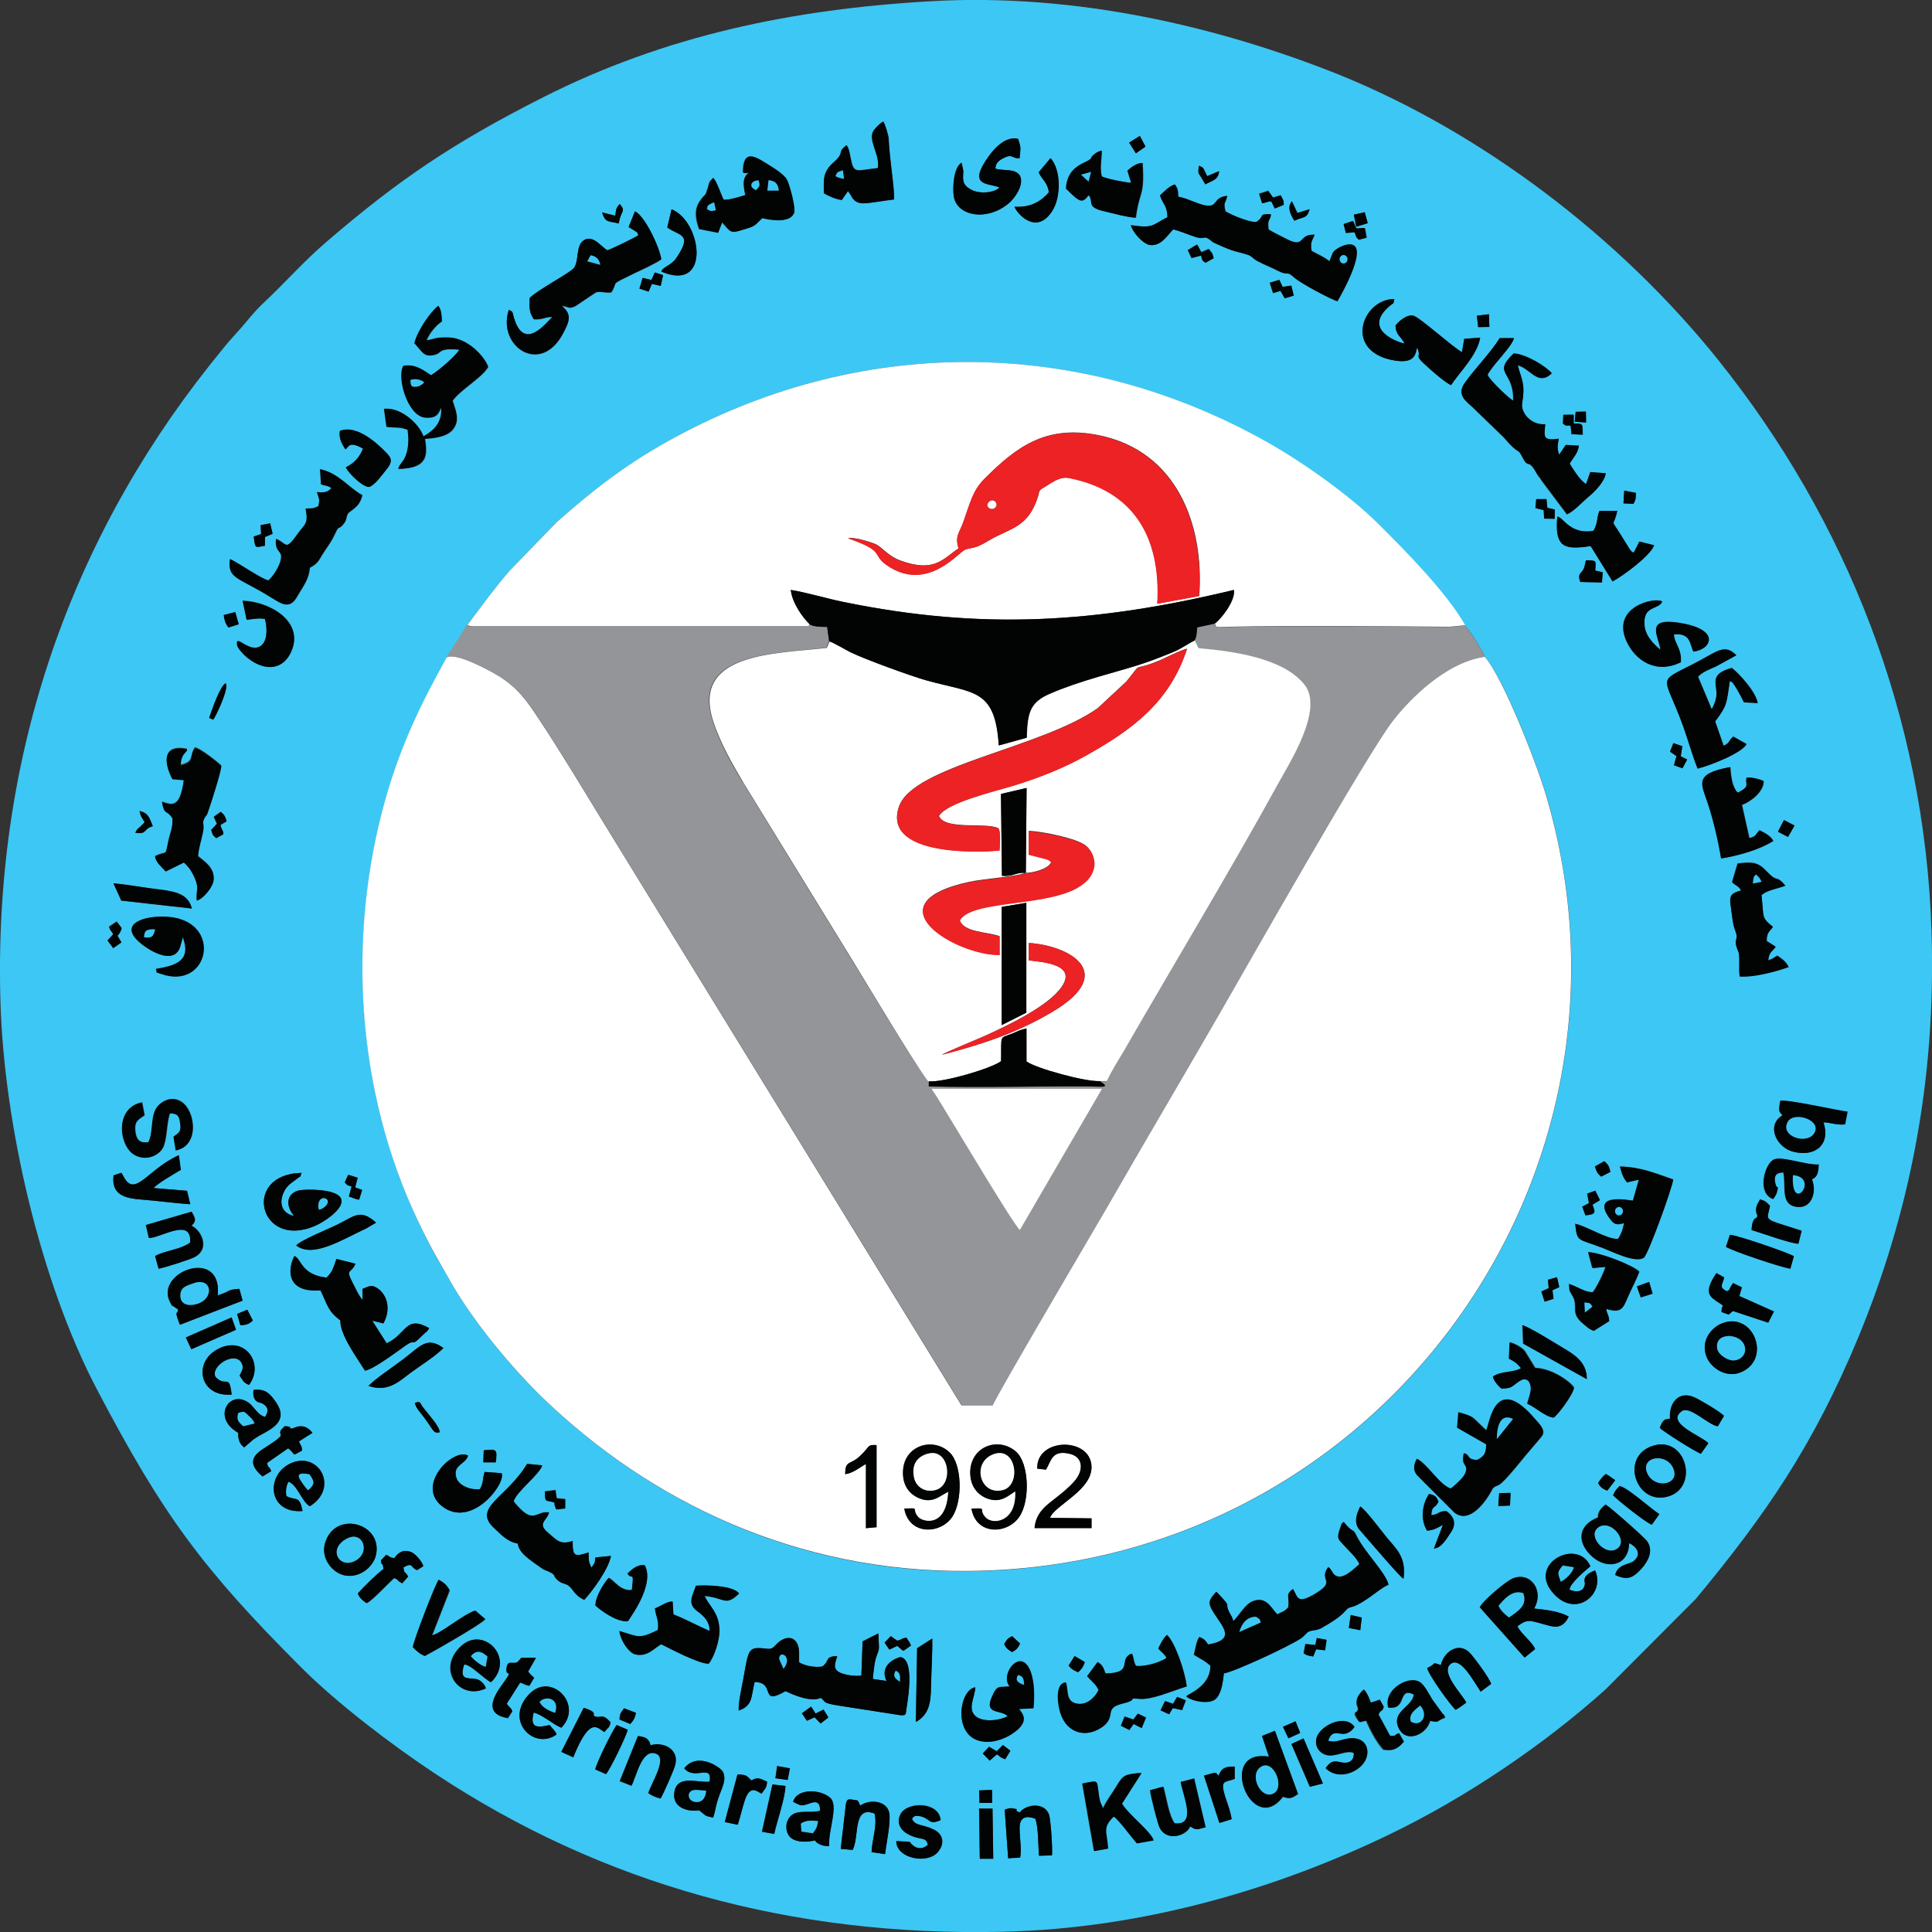 <?xml version="1.0" encoding="UTF-8"?>
<svg id="Layer_2" data-name="Layer 2" xmlns="http://www.w3.org/2000/svg" viewBox="0 0 77.65 77.66">
  <rect x="0" y="0" width="77.65" height="77.66" fill="#333333" stroke="none"/>
  <defs>
    <style>
      .cls-1 {
        fill: #fff;
      }

      .cls-1, .cls-2, .cls-3, .cls-4, .cls-5 {
        fill-rule: evenodd;
      }

      .cls-2 {
        fill: #939598;
      }

      .cls-3 {
        fill: #010403;
      }

      .cls-4 {
        fill: #ed2224;
      }

      .cls-5 {
        fill: #3dc7f4;
      }
    </style>
  </defs>
  <g id="Layer_1-2" data-name="Layer 1">
    <g>
      <path class="cls-5" d="M37.4.05c-5.56.32-10.67,1.38-15.57,3.86-3.62,1.83-5.84,3.34-8.72,5.82-.92.79-1.67,1.65-2.47,2.4-.44.4-.74.83-1.14,1.26-.4.43-.72.85-1.09,1.31C2.69,21.92-.28,30.65.02,40.32c.15,4.89,1.6,11.18,3.87,15.51,2.65,5.05,4.24,7.21,8.22,11.19,1.44,1.44,3.63,3.11,5.4,4.28,6.66,4.4,14.24,6.54,22.8,6.34,5.78-.13,11.18-1.81,15.51-3.9,3.14-1.51,6.26-3.64,8.71-5.84l3.63-3.64c2.81-3.39,4.72-6.16,6.52-10.49,2.04-4.93,3.15-10.32,2.95-16.36-.28-8.63-3.43-16.52-8.57-22.94-3.93-4.9-9.45-9.13-15.27-11.48C49,1.08,43.25-.29,37.4.05M34.09,7.67l-.25.36c-.25-.03-.53-.16-.72-.27,0-.56-.06-.84.39-1.24.48-.42.11-.38.52-.69.09.12.12.33.16.5.13.68.2.51,1.1.42.1-.56-.45-1.16-.14-1.55.11-.13.22-.25.36-.32.07.12.2.55.21.68.04.87.24,2,.22,2.45-1.13.13-1.48.33-1.73-.16l-.12-.18ZM45.81,5.46l.23.43-.38.27-.27-.42.43-.27ZM40.17,7.54c-.39-.19-1.25-.02-.56-1.08.26-.4.75-1.01,1.3-.88.13.38.1.35.06.78-.32.02-.25-.2-.66,0-.19.1-.3.22-.31.42.36.1.76-.02.98.27.2.38-.24.94-.42,1.1-.87.75-2.09.55-2.23-.25-.06-.37,0-1.19.31-1.36l.07.32c0,.31-.1.55.33.77.32.17.91.13,1.12-.09ZM28.43,7.6c.08-.27.04-.27.23-.45.16.17.28.61.42.88.29,0,.6-.11.87-.19-.08-.39-.13-.69.14-.9-.19.04-.17.01-.24-.02.01-.81.35-.71.86-.39.3.19.76.45.9.7.11.2.35,1.13.29,1.33-.14.43-.97.29-1.27.21-.35.33-.24.31-.82.48-.35.1-.43.12-.64-.13l-.16-.18-.16.42-.76-.15c-.14-.39-.22-.78.04-1.14.23-.32.2-.15.29-.46ZM42.86,7.6c.03-.95.82-1.04.98-1.21.09-.1-.01-.06.17-.2.1-.08.14-.09.28-.14,0,.35-.09.7,0,1.04.2.1.87.23,1.19.26l-.15-.49c.15-.15.38-.31.6-.31.09,1.37-.13,1.1-.27,2.2-.39-.02-.8-.15-1.19-.24-.85-.19-.46-.38-.7-.67-.26.32-.32.34-.89-.24ZM48.26,7.11c-.14-.21-.1-.16-.08-.45.22.11.12.02.33.42l.48-.2c-.03.36-.3.37-.55.53l-.18-.3ZM42.22,6.36c.43.49.41,1.58.07,2.11-.65,1.02-1.44.09-1.52-.16.69.04,1.09-.25,1.38-.58-.06-.43-.29-.51-.41-.81l.47-.56ZM51.59,8.23l-.36.15-.14-.29c-.21.02-.14.04-.37.08l-.12-.39.37-.12.19.27.31-.09c.09.21.11.13.12.37ZM48.02,9.51c-.3-.09-.57-.22-.86-.29-.23.22-.47.67-.92.63-.27-.02-.71-.49-.78-.8.94.14.83-.01,1.47-.32-.02-.49-.16-.48-.3-.87.17-.15.36-.38.6-.44.12.19.12.24.13.49.43.08.74.28,1.08.35.54.1.28-.32.89-.38-.07.33-.17.22-.07.62.22.14.96.45,1.24.43.36-.22.06-.33.59-.31-.04.29-.15.14-.1.61.09.06.73.4.89.46.57.23.33-.27.96-.25-.1.26-.18.28-.12.65.19.11.51.25.72.42l.13-.33c.07-.15.39-.3.53-.33,1.12-.26-.24,2.09-.34,2.26-.18-.03-1.48-.71-1.75-.96-.32-.29-.21-.03-.66-.27-.27-.14-.53-.23-.8-.38-.21-.11-.22-.2-.38-.25-.48-.16-.45-.07-1.31-.46-.19-.09-.08-.03-.19-.12-.32-.25-.18,0-.65-.15ZM51.93,8.09l.22.47.49-.15c-.11.39-.25.28-.61.46-.16-.24-.3-.54-.1-.78ZM24.73,8.67c.03-.26.03-.31.18-.47.27.31.03.25-.04.78-.42-.1-.54-.03-.67-.44l.53.13ZM54.85,8.53l.12.44-.45.14-.1-.48.43-.1ZM23.49,9.64c.36-.19.66.27.92.42.14-.04,1.14-.52,1.25-.61-.12-.22.02-.05-.19-.2-.06-.04-.12-.07-.2-.12l.25-.62c.38.18.96,1.37,1.06,1.92-.15.13-.87.46-1.1.57-1.05.51-.6.28-.91.76-.25.03-.45-.06-.62,0l-.82.55c-.31.14-.26.01-.56-.01.43.34.32.62.06,1.11-.91,1.72-2.66.5-2.18-.94.19.09.13.05.2.3.42,1.44,1.33.17,1.56-.02-.3-.02-.39.12-.76.09-.17-.28-.18-.42-.16-.85.31-.32,1.63-1.01,1.78-1.21.22-.31.05-.92.42-1.12ZM54.92,9.56l-.3.08c-.16-.14-.09-.09-.17-.3l-.35.03-.09-.35.39-.13.13.3.34-.02.07.39ZM26.99,8.42c1.21.47,1.61,3.36-.41,2.5.09-.21.4-.24.6-.54.67-1,.13-.88-.36-1.23l.17-.72ZM48.57,10.01c.13.17.14.13.19.37l-.32.18c-.15-.1-.12-.1-.18-.29l-.38.1-.15-.32.36-.22.17.31.3-.13ZM26.32,10.95l.33.11-.09.43-.36-.08-.13.31-.37-.12.13-.43.35.09.14-.31ZM51.42,11.25l.13.28.35-.05.09.4-.36.11-.17-.3-.3.09-.13-.41.37-.12ZM56.96,13.97c-.09.19-.02.72-1.06.49-1.9-.42-1.12-2.45.14-2.44-.05.24,0,.12-.18.27-1.2,1.01.47,1.5.59,1.52-.14-.3-.35-.34-.36-.73.11-.14.44-.46.72-.39.25.06,1.66,1.34,1.95,1.46l.09-.53.64-.05c-.11.7-.85,1.41-1.17,1.91-.22-.1-.65-.47-.84-.64-.76-.67-.31-.37-.52-.87ZM16.67,13.81c.13-.5.65-1.27.96-1.51.11.15.13.39.14.62-.24.16-.5.47-.62.77.41-.07.3-.12.85-.12.83,0,1.51.81,1.63,1.18-.25.44-1.11.91-1.43,1.36.11.38.32.78,0,1.17-.22.26-.67.34-1.11.36.1.65.13,1.19-1.07,1.21.1-.28.24-.26.35-.67.08-.31.07-.59.03-.9-.35-.13-.46-.07-.85-.12l-.1-.72c.68-.08,1.42.62,1.58,1.11.39-.23.77-.53.72-1.18-.13.29-.2.45-.65.42-.7-.05-1.15-1.62-.87-2.08.5-.08.8.18,1.11.38.29-.17,1-.79,1.14-1.03-.91-.08-.67.13-1.02.21-.4.09-.45-.09-.77-.45ZM59.84,12.63l.02.51h-.45s-.05-.45-.05-.45l.47-.06ZM61.93,19.27c-.07-.09-.13-.15-.18-.25-.34-.62-.32-.16-.55-.61-.25-.49-.1-.04-.77-.83l-1.22-1.18c-.25-.25-.7-.51-.34-1.01.44-.61,1.03-1.2,1.4-1.8h.57c-.07.36-.85,1.07-1.06,1.49.09.22.89.97,1.03,1.04.05-1.23-.86-1.06.02-1.9.5.03,1.3.52,1.53.8-.56.52-.85-.21-1.37-.33.17.61.32.73.18,1.54-.06.35.33.87.93.84-.05.51-.11.67.54.58-.05.29-.07.4.02.64l.26-.39.53.03c-.03.3-.24.49-.37.72.14.23.43.69.66.82l.17-.48.62.05c-.05.35-.47.75-.67.92-.26.21-.6.61-.89.72l-1.05-1.4ZM63.33,16.55h.41s0,.43,0,.43l-.45-.03.04-.4ZM63.61,17.47l-.44-.02-.04-.35c-.22,0-.15.04-.3-.07l.02-.35h.41s0,.35,0,.35c.4.01.34-.03.36.45ZM13.9,18.78c.31-.15.54-.38.69-.75-.6-.34-.57-.03-.71.03-.12-.2-.27-.42-.22-.74.69-.27,1.53.54,1.78.79.29.28.39.41.06.8-.16.19-.4.55-.65.66-.25.03-.85-.55-.95-.79ZM12.8,20.34c.06-.32.02-.28-.06-.56.33.02.4.01.58-.16-.16-.12-.19-.07-.4-.15l-.04-.61c.73.15,1.15.75,1.69,1.04-.11.52-.49.6-.58.75-.08.13-.03.25-.19.43-.2.24-.16.01-.3.32-.17.37-.26.47-.46.77-.23.35-.21.45-.58.65-.04.49-.28.75-.51,1.16-.29.51-.59.31-1.01.05-1.36-.85-1.79-.75-1.68-1.56.37.17,1.22.78,1.54.86.17-.14.38-.46.47-.72.19-.55-.22-.31-.16-.95.43.17.36.52.86-.19.29-.42.45-.38.33-1.03.3-.01.26.03.52-.1ZM65.28,19.72l.47.09c-.01.24,0,.26-.1.44l-.4-.02.03-.51ZM62.19,20.41l.3.07v.37s-.42,0-.42,0l-.02-.34-.33-.09.03-.36h.41s.03.35.03.35ZM64.04,21.34c.2-.33.12-.54.25-.81h.71c-.14.7-.28.28.11.91l.38.61c.1.14.05.08.17.16l.23-.45.59.15c-.14.41-1.25,1.23-1.67,1.45l-.88-1.42c-1.06.16-1.45.05-1.34-1.18.24.01.51.74,1.45.57ZM10.85,21.04l.1.42-.31.13v.35c-.42.07-.37.12-.45-.37l.3-.1-.02-.35.37-.07ZM63.52,23.39c-.13-.37.05-.31.16-.58l.07-.29c.44,0,.4,0,.37.41l.3.07-.03.41-.86-.02ZM67.56,26.6c-.99.51-1.84-.04-2.2-.85-.61-1.37,1.16-1.77,1.44-1.58-.15.35-.79.13-.71.97.04.44.42.79.64.97-.07-.54-.63-1.29.71-1.09,1.78.27,1.31,1.1.61,1.16-.14-.31-.11-.77-.78-.69.02.36.31.55.28,1.1ZM10.51,25.93c.25-.21.23-.71.14-1.06-.29-.05-.49.02-.73.03l-.16-.76c1.07.03,2.43.81,1.98,1.97-.35.9-1.2.86-1.89.23-.09-.08-.29-.29-.31-.41-.11-.53.51.39.98,0ZM9.46,24.6l.14.49-.41.13c-.12-.15-.16-.28-.19-.5l.46-.12ZM68.24,30.89c-.22-.55-.37-1.11-.58-1.7-.8-2.21-1.14-1.69.63-2.63.78-.42,1.05-.68,1.5-.23l-.8.44c-.26.12-.55.22-.74.42l.55,1.31c.08-.13.16-.34.19-.52.06-.46-.36-.88.62-1.14.28.22.95.93,1.04,1.41l-.55-.03c-.07-.13-.15-.3-.25-.47-.04-.07-.09-.16-.14-.23-.12-.15-.02-.06-.18-.16-.14.94-.1.97-.59,1.63l.34.98c.29-.14.17-.19.39-.37l.53.3c-.16.34-1.42.85-1.95.98ZM8.41,28.85c.08-.25.44-1.3.66-1.38.15.21-.42,1.38-.5,1.46l-.16-.07ZM67.26,29.87l.36.12-.07.4.26.13-.19.35-.34-.12.1-.37-.26-.17.13-.34ZM7.83,35.27c-.12-.27-.23-.44-.44-.63l-.73.36c-.14-.16-.38-.35-.43-.6.5-.25.4.05.53-.58.07-.36.2-.57.17-.96-.24-.37-.32-.08-.42-.65.38.12.72.31.88-.88l-.46-.04c-.33-.61-.44-1.41.59-1.2-.03.14,0,.04-.08.14-.05.07-.03,0-.1.14-.08.16-.07.19-.07.36.58-.16.3-.32.56-.7.24.04.85.54,1.06.72-.03.29-.41,1.48-.53,1.82-.08.25-.04.1-.11.21-.19.3-.02.23-.1.63-.07.34-.17.61-.2.98.27.22.66.46.63.92-.02.31-.45.8-.68.85-.03-.38.11-.47-.08-.9ZM69.19,34.5c-.13-.72-.32-1.54-.54-2.23-.26-.77-.56-1.17.9-1.44.03.38.07.79.3,1.03.57-.28.27-.35.37-.61.27,0,.49.06.67.14.02.43-.54.85-.87.96l.3,1.34c.32-.1.22-.12.41-.32.22.11.45.23.55.43-.52.33-1.3.57-2.07.7ZM5.81,33.05c-.1-.18-.16-.22-.2-.45.35.09.39.26.53.61-.43.14-.18.32-.7.27.05-.13.06-.13.18-.23l.19-.19ZM8.86,33.15c.06.25.1.17.12.37l-.29.16c-.15-.14-.14-.1-.2-.33l.23-.25-.13-.28.28-.2c.13.11.17.16.23.37l-.25.15ZM71.7,32.96l.43.22-.26.45-.41-.21.24-.46ZM69.92,39.24c-.04-.33.02-.82-.05-.99-.26-.6.06-.39-.13-.86-.11-.28-.13-.68-.18-.99-.08-.47.08-.51.42-.62-.13-.2-.19-.15-.37-.34l.22-.74c.6-.09.84-.04,1.15.29.51.54.35.11.77.59-.31.11-.75.17-.96.38.11.92-.01.9.46,1.28-.13.17-.26.23-.25.57l.36.23c-.16.2-.27.22-.3.55.23-.07.18-.09.37-.19.17.12.34.22.45.45-.47.17-1.36.42-1.97.38ZM4.87,36.19l-.31-.68c.64.06,1.25.18,1.86.25.66.08,1.15.2,1.29.76l-2.84-.32ZM4.32,37.79c.09-.1.12-.11.23-.25-.09-.18-.1-.09-.17-.3l.31-.21.2.26c-.05.2-.14.27-.14.27,0,0-.02.03-.03.04l.16.26-.33.23-.23-.31ZM7.26,37.97c-.19.86-1.19.3-1.63-.07-.94-.79.24-1.13,1.15-1.04,2.19.2,1.61,2.96-.3,2.29-.31-.11-.13.01-.22-.2.86-.14,1.43-.35,1.08-1.29l-.09.32ZM17.95,26.43c.13-.17.8-1.23.83-1.31.59-.77,1.1-1.48,1.69-2.17l1.88-1.94c1.37-1.22,2.74-2.28,4.42-3.23,7.62-4.29,16.48-4.32,24.15,0,1.52.85,3.34,2.16,4.41,3.23,1.07,1.07,2.8,2.8,3.55,4.13.21.23.69.97.8,1.26.75.84,2.09,4.3,2.46,5.55,4.55,15.34-6.73,31.06-23.24,31.2-6.84.06-12.73-2.75-17.12-7-1.17-1.13-2.64-2.88-3.58-4.49-.64-1.09-.85-1.43-1.4-2.6-2.47-5.19-2.86-11.42-1.29-16.96.63-2.21,1.46-3.88,2.45-5.66ZM5.97,45.91c.2-.34.1-.9.29-1.31.15-.31.63-.61,1.06-.31.55.39.7,1.75-.24,1.94l-.09-.55c.2-.15.31-.18.27-.53-.04-.32-.11-.4-.42-.41-.14.37-.11,1.05-.28,1.38-.17.33-.67.54-1.12.3-.64-.35-.84-1.9.28-2.12l.1.52c-.27.18-.42.26-.37.66.04.33.17.48.54.42ZM74.15,45.19c-.32.04-.57-.07-.87-.08.29.85-.28,1.41-1.21,1.18-.68-.17-1.1-1.06-.44-1.46l-.09-.11c-.05-.1-.03-.02-.04-.14,0-.08.03-.24.04-.33.29-.06,2.2.37,2.7.44l-.1.51ZM64.48,46.67c.16.13.2.21.25.43l-.37.19c-.16-.14-.16-.16-.25-.4l.38-.22ZM4.95,47.27c.47.91.95-.26,2.23-.84l.08.59c-.19.11-1,.59-1.09.73l1.34.11.13.54c-.66-.05-1.32-.14-1.98-.19-.66-.05-1.2-.2-1.1-.97l.3-.1.08.14ZM71.26,48.2c-.64-.23-.37-1.31-.03-1.56.3-.22,1.27.2,1.85.17-.01.55-.2.53-.27.6.21.55-.04,1.23-.67,1.09-.58-.13-.36-.8-.47-1.37-.33,0-.41.18-.32.49.07.24.14-.06.05.31-.03.1-.1.2-.16.28ZM65.87,47.41l-.47.11c-.16-.18-.23-.38-.29-.64.87.02,1.43.28,2.14.52-.07.42-1.01,3.01-1.18,3.14-.32.24-1.31-.26-1.63-.38-1.05-.4-1.05-.22-1.13-.98.49.11,1.28.63,1.72.61.11-.15.21-.41.24-.64-.31.1-.41.04-.57-.18-.79-1.07.82-.72.93-.72l.24-.85ZM11.82,48.87c-.26-.29-.38-.77.06-.98.27-.13,1.09-.07,1.39.01,1.13.31-.13,1.17-.61,1.37-2.25.97-2.97-2.08-.54-2.13-.11.27.07.03-.19.24-.17.14-.4.24-.54.57-.21.51.03.85.43.92ZM14,47.21l.38.12-.1.39.28.1-.12.39c-.21-.03-.22-.07-.41-.13l.11-.4c-.21-.08-.14-.01-.27-.16l.14-.31ZM64.12,47.85l.19.38-.3.18c.1.3.18.39-.28.43l-.13-.35.27-.14-.07-.38.33-.12ZM70.65,48.89c-.15-.31-.03-.48.09-.69.24.07.22.08.4.26-.13.66-.34.48,1.27,1l-.13.52c-.33-.01-1.45-.42-1.88-.55,0-.1.03-.27.06-.35.09-.19.12-.07.15-.17,0-.02.03-.02.04-.03ZM7.71,48.7c.17.3.19.37,0,.56.42.22.72.92.15,1.25-.17.1-1.23.44-1.47.48l-.14-.51c.45-.23.97-.24,1.41-.54.08-1.03-1.16-.2-1.66-.18l-.12-.52,1.85-.54ZM11.91,50.06c.19-.22,1.28-.66,1.63-.83.71-.34.94-.67,1.58-.09l-.39.23c-.94.43-2.15,1.22-2.81.69ZM69.53,49.63c.26,0,2.35.72,2.56.86l-.14.5c-.37-.05-2.33-.71-2.59-.88l.16-.48ZM64.53,50.91l-.54.05-.17-.64c.52.02,1.8.53,2.05.78-.12.33-.31.67-.45,1-.21.48-.26.68-.88.5.03.23.1.19.12.49l-.62.39c-.2-.07-.28-.17-.43-.29-.52-.42-.18-.68-.4-1.08-.13-.24-.14-.16-.16-.51.31.09.65.34.96.33.14-.17.43-.75.51-1.02ZM12.88,51.86c-1.47.11-1.27-.96-1.04-1.38.29.13.26.75,1.29.87.24-.24.26-.37.4-.75l.76.19c-.15.4-.41.19-.14.71.12.23.26.56.43.75v-.45c.2-.07.31-.18.51-.07.42.21.68.81.32,1.46l-.45-.11.58.91c.82-.38.75-1.15,1.71-.61-.08.15-.11.13-.26.28-.54.54-.23.1-.69.42-.35.25-1.28.95-1.63,1.01-.36-.57-1.01-1.46-.99-2.02-.5-.38-.51-.61-.8-1.21ZM69.19,52.73c-.02-.37.19-.16-.11-.37-.32-.22-.67-.36-.1-1.19l.31.17c-.07.32-.23.39.11.56.18-.1.02-.01.25-.33l.35.17-.1.35,1.39.62-.23.45-1.42-.47s-.06.05-.07.06c-.07.06,0,.03-.11.08l-.28-.1ZM62.58,51.34l.09.39-.27.13.04.34-.36.11-.13-.41.29-.13-.03-.34.36-.1ZM66.28,51.52l.14.48-.47.15-.16-.44.49-.18ZM7.23,53.24c-.25-.59-.07-.44-.08-.55,0-.09.08,0-.13-.15-.16-.12-.07.01-.18-.19-.66-1.22,2.11-2.25,1.91-.28.61-.19.31-.22.87-.26l.13.47-2.52.97ZM9.94,52.64l.22.43c-.13.13-.26.19-.5.19l-.13-.45.41-.17ZM9.31,52.95l.18.49-1.8.78-.22-.47,1.83-.8ZM61.19,53.26c.4.15,1.15.64,1.55.87.49.29,1.04.59,1.03,1.3l-2.56-1.43-.03-.75ZM14.81,55.7c.33-.33.97-.75,1.41-1.08.66-.5.94-.93,1.6-.44-.3.32-.94.72-1.34,1.01-.44.33-.89.78-1.67.51ZM69.23,53.18c1.27-.47,1.99,1.48.72,1.98-.58.23-1.17-.18-1.35-.6-.28-.67.19-1.21.63-1.38ZM9.31,56.05c-1.29.11-1.56-1.29-.57-1.82,1.09-.59,1.91.58,1.27,1.43-.23-.08-.25-.2-.38-.37.05-.14.2-.29.08-.51-.26-.5-1.27.12-1.05.56.44.45.55-.17.65.71ZM60.35,55.8c-.12-.1-.31-.31-.34-.48.32-.23.84-.15,1.13-.34-.17-.2-.22-.23-.48-.38l.03-.66c.21.05.54.24.62.38l.4.65c.77.03,1.53.67,1.56.8-.04.27-.64,1.08-.81,1.19-.35-.04-.74-.43-1.06-.56.04-.26.26-.6.06-.9-.22-.26-.55.19-.75.25-.14.05-.21.04-.35.04ZM9.97,56.36c.26.18.37.51.69.59.17-.27.1-.43-.16-.56-.02,0-.38,0-.31-.52.47-.05.63.13.82.38.62.79.04,1.11-.5,1.41-.39.21-.4.28-.7.52-.14-.13-.2-.23-.23-.41-.05-.31.15-.04-.2-.31-.78-.61-.11-1.57.59-1.09ZM17.67,57.56c-.26.04-.21-.03-.59-.55-.11-.16-.4-.46-.4-.63.23-.09.17-.02.34.2.2.26.65.74.65.97ZM67.12,57.02c-.06-.64.36-1.15.99-.86.24.11,1.02.57,1.18.74l-.25.42c-.41-.08-1.07-.79-1.42-.63-.74.49.79,1.02,1.04,1.31l-.3.42c-.19-.07-1.55-.93-1.65-1.04.04-.11.08-.25.21-.33l.2-.04ZM59.74,57.5c.15-.2.32-2.42,1.99-.44.14.17.39.39.27.63-.03.05-.41.5-.45.54-.33.38-.58.72-.9,1.07-.46.52-.42.35-.58.47-.08.06-.04,0-.11.14-.25.46-.89,1.35-1.48.89l-1.48-1.48c-.18-.19-.2-.4-.04-.69.44.23.88,1.03,1.36,1.2.13-.09.5-.43.57-.58.2-.44-.18-.26-.04-.84.26.05.08.24.52.27.28-.13.37-.25.38-.63l-1.17-.67.05-.62c.23.07.51.13.66.29l.47.45ZM12.14,58.3c-.14.06-.15.09-.31.16-.13-.12-.11-.15-.25-.25l-.85.59c.07.27.07.07.17.33l-.35.21c-.53-.45-.48-.78.03-1.11.98-.62.63-.5.69-.7.04-.11.07-.08.17-.21.45.03.02.1.32.09.03,0,.45-.29.79.18l-.54.34c.08.22.11.13.12.37ZM20.16,59.21c.19.38-1.13,2.15-2.29,1.4-1.27-.82.33-2.43.94-2.11-.08.35-.63.36-.47.89.09.3.55.51.95.46.16-.29.09-.41.19-.69l.68.05ZM19.45,58.29c.51-.04.55-.06.48.49h-.49s.02-.49.02-.49ZM20.81,62.03c-.43-.08-.66-.36-.93-.61-.92-.83.49-1.22,1.31-2.59l.61.06c-.13.39-1.05,1.06-1.15,1.45.81,1.01.87.36,1.42.44-.07.35-.53.43,0,.85.31.25.43.47.95.3,0,.64.08.64.64.46.01.35-.01.36.12.61l.13-.2s.02-.17.03-.21l.62-.06c-.09.53-.77,1.44-1.07,1.76-.4-.17-.44-.43-.65-.58-.12-.08-.26-.07-.41-.2-.23-.19-.06-.19-.3-.32-.19-.1-.22-.07-.41-.21-.39-.28-.87-.56-.9-.96ZM66.4,58.12c1.35-.46,1.9,1.6.69,2.01-1.31.44-2-1.55-.69-2.01ZM12.16,60.73c-1.4.11-1.5-1.43-.49-1.91,1.14-.53,1.99.98.78,1.72-.33-.2-.5-.87-.86-.99-.09.18-.12.35-.08.58.39.21.52-.06.65.6ZM64.23,59.61c.08-.15.19-.27.31-.37.14.07.24.17.38.25l-.32.42c-.19-.07-.28-.13-.37-.3ZM64.83,60.1c.08-.18.11-.22.26-.38.3.04,1.27.92,1.6,1.13l-.3.42c-.21-.05-1.37-.99-1.56-1.18ZM22.38,60.67c-.05-.07-.01.03-.07-.14-.01-.04-.02-.11-.02-.16-.36-.11-.37.04-.38-.44l.42-.05.05.33.33.03v.37s-.33.04-.33.04ZM57.37,61.52c-.3-.45-.2-1.08.07-1.48.25.06.28.1.38.3-.13.31-.26.12-.29.55.33-.03.26-.17.61-.16.29.21.44.5.16.88-.14.2-.35.6-.66.62l.36-.95c-.2.1-.35.21-.62.23ZM60.25,60.01h.46s-.02.5-.02.5l-.47.02.04-.52ZM64.54,60.47c.19.11,1.54,1.3,1.66,1.47.27.38.03.81-.21,1.08-.33.36-.54.53-1.08.27.11-.44.57-.41.74-.55.37-.3.08-.61-.19-.73-.02.92-.87,1.07-1.45.57-.63-.54-.65-1.26.21-1.6,0-.01,0-.05,0-.04,0,0-.03-.23.3-.47ZM54.67,60.55c.21.11.85.98,1.07,1.25.37.44.79.79.67,1.65-.11-.03-1.51-1.67-1.77-1.97-.22-.26-.15-.58.03-.93ZM54,61.17c.4.5.36.23.5.53.34.7,1.17,1.49,1.3,1.99-.24.1-.49.32-.74.49-.86.61-.75.26-1.02.59-.18.22-.63.5-.9.64-.26.13-.39.09-.53.15-.13.05-.19.19-.33.28-.51.34-2.71,1.35-3.1,1.41-.03.39-.11.88-.36,1.05-.28.2-.96.06-1.15-.13.13-.11.99-.43.97-1.23-.27-.24-.37-.25-.66-.44.06-.21.09-.54.22-.71.2.08.23.12.35.3,1.13-.19.6-.69.23-1.27-.25-.39-.23-.49.1-.85.06.05.03.02.1.1.58.62.19.26.43.74.08.17.1.14.15.34.24-.21.46-.67.79-.8.56-.22.74.31.99.53.23-.14.24-.08.43-.28.07-.44-.14-.5.19-.74.21.34.15.65.96.15.78-.49.05-.5.46-1.03.09.07.02-.01.12.13.06.08.04.1.1.15.27.29.68-.08,1.03-.4-.09-.24-.47-.57-.65-.79-.19-.22-.28-.23-.11-.69.06-.16.01-.12.13-.22ZM15.11,62.5c-.11.46-.66.95-1.29.81-.46-.11-.94-.68-.75-1.31.41-1.32,2.33-.77,2.04.5ZM15.32,62.72l.21-.22c.24.1.06.09.33.13.13-.18.34-.4.7-.23.15.07.41.37.46.55l-.25.16c-.29-.1-.15-.33-.55-.11.04.3.05.12.19.37l-.24.27c-.24-.13-.09-.11-.32-.21-.27.23-.85.88-1.11,1.01-.13-.09-.28-.19-.35-.39.23-.26.8-.82,1.03-.98-.04-.37-.08-.06-.1-.35ZM63.08,63.89c.3.14.58.09.62-.23.01-.08-.16-.34.41-.54.44.96-.84,2.02-1.76.82-.88-1.14,1.07-2.13,1.57-.99-.22.19-.81.67-.84.94ZM25.23,63.24c.15-.14.39-.37.69-.33.37.72-.42,1.88-.68,2.25-.44.04-1.07-.42-1.3-.63,0-.35.35-.93.54-1.12.24.14.47.54.92.49.11-.84-.02-.37-.17-.67ZM17.36,65.74c.41-.1,1.26-.85,1.75-1l.4.34c-.12.18-2.14,1.33-2.43,1.48-.17-.06-.34-.2-.48-.35.03-.27.9-2.56,1.04-2.71.17.09.33.21.44.43l-.71,1.82ZM28.32,64.14c.19.44.55.64.6,1.32.03.43-.21,1.14-.43,1.41-.36.02-1.57-.61-1.91-.78-.26.13-.55.52-1.03.41-.28-.06-.61-.56-.65-.94.77.22.77.34,1.55-.04.05-.45-.07-.5-.12-.87.21-.07.51-.3.71-.27l.03.51c.45.17.96.45,1.46.67,0-.48-.41-.72-.54-.83-.36-.29-.15-.59-.01-.99.34-.03,1.49-.02,1.73.31-.56.54-.57.17-1.38.1ZM61.66,64.65c.46.05,1,.11,1.38.32-.26.58-.68.39-.93.33-.62-.16-.7-.27-1.13.06.13.3.62.65.71.92l-.42.34-1.8-2.02c.1-.24,1.05-1.06,1.35-1.17.71-.26,1.24.52.83,1.22ZM54.67,65.52l-.46-.09.08-.52.44.11-.06.5ZM35.56,66.02l.25-.26.25.18c.26-.05.12-.08.38-.12.08.16.11.13.18.32l-.3.21c-.16-.11-.12-.11-.25-.2l-.31.15-.19-.28ZM53.25,66.32l-.36-.04-.12.29c-.2-.04-.24-.03-.38-.13l.07-.37.4.04.06-.28.38.07-.06.41ZM40.68,66.4c-.15-.09-.22-.13-.32-.32.09-.15.12-.22.32-.32l.32.3c-.1.18-.14.24-.32.34ZM46.56,66.26c.08-.18.21-.43.35-.55.33.31.73,1.5.79,2.07-.63.2-1.39.54-1.89.5-.57-.05.03.01-.69.19-.81.19-.18.53-.87.98-.67.43-1.47.17-1.66-.77-.06-.29-.14-1.03.26-1.06.11.35-.03.8.5.86.4.04.72-.31.82-.56-.08-.15-.12-.2-.22-.3l-.24-.25.42-.57c.19.13.22.21.31.46,1.2-.02.48-.57,1.06-.8.08.14.05.27.16.49.29.06,1.01-.13,1.24-.32-.11-.18-.19-.2-.33-.37ZM35.08,67.48l.55.08c-.33-.72.53-.96.56-.96.63.11.25,1.95.21,2.29-.12.06.05.03-.19.05l-2.51-.39c-.69-.12-.49-.15-.71-.31-.42.19-1.13-.13-1.42-.27-1.08.62-.35-.35-1.24-.37-.15.62-.08.95-.64,1.15-.02-.32.13-.96.19-1.3.22-1.26.2-1.26.99-1.18.21.02.27-.15.44-.28.42-.33.82-.13.81.45v.37c.24.15.62.22.93.17.32-.24.09-.4.6-.42-.07.27-.21.5.1.66.19.1.67.17.87.12l.05-1.37.63-.32c.03.72.07.54-.08.94-.07.2-.12.67-.14.89ZM21.22,67.19c.09.12.14.15.24.25l-.19.32c-.25-.05-.16-.07-.37-.13l-.54.85c.09.16.18.15.22.31l-.17.27c-.94-.16-.62-.81-.26-1.31.54-.76.17-.29.2-.67.03-.41.27-.15.45-.28.01,0,.13-.16.15-.17h.58s-.32.57-.32.57ZM58.93,68.43c-.11.08-.3.23-.43.29-.2-.18-1.08-1.39-1.14-1.68.43-.19.13-.25.55-.12.13-.56.75-.96,1.19-.46.18.2.78,1.01.83,1.22l-.42.31c-.3-.45-.8-1.41-1.2-1.12-.45.33.47,1.24.62,1.56ZM19.53,67.85c-1.06.53-2.02-.75-1.01-1.69.91-.84,2.2.49,1.2,1.45-.29-.14-.82-.73-1.08-.71-.27.79.36.43.64.65.12.09.18.16.23.3ZM43.33,67.21c-.17-.07-.27-.12-.38-.27l.24-.38.41.24c-.06.16-.08.24-.27.41ZM36.81,69.21l.05-2.97.61-.39c0,.67-.04,1.31-.05,1.94-.01.67-.09,1.12-.61,1.41ZM41.53,68.65l-.57.03c.07.13.53.48-.3,1.01-.34.22-.89.41-1.36.25-.99-.33-.73-2.04-.1-2.13-.02.41-.33.86.01,1.16.28.25.93.2,1.29,0-.27-.29-1.05,0-.56-.93.17-.33.26-.22.65-.27-.36-.39.21-1.27.62-.93.36.3.4,1.25.33,1.81ZM55.81,68.63c-.19-.7.78-1.27,1.23-1.04.21.1.41.52.53.71l.39.54c.13.17.05-.02.13.2-.37.13-.19.21-.6.13-.16.56-.95.89-1.24.33-.37-.7.55-.89.59-1.39-.64-.31-.3.53-.91.53-.01,0-.04,0-.05,0-.01,0-.03,0-.05,0ZM54.8,67.91c.13.14.21.33.28.53l.36-.12.16.29c-.1.28-.09.04-.21.31l.46.85c.29.02.1,0,.35-.1l.2.35c-.23.25-.39.38-.81.31-.25-.26-.51-.73-.69-1.16-.25.02-.23.14-.36-.07-.24-.37.02-.18.03-.43,0-.05-.23-.35.22-.75ZM47.51,68.73l-.38-.08-.15.25-.34-.16.18-.37.32.11.17-.28.35.14-.15.39ZM22.09,69.33c.11.15.22.21.28.38-.89.65-2.12-.54-1.11-1.61.88-.94,2.21.41,1.3,1.34-.35-.14-.75-.52-1.11-.61-.16.63.14.62.64.5ZM24.54,69.22c-.05.26-.1.19-.24.39-.24-.08-.55-.76-1.26,1.02l-.48-.22.9-1.77c.66.21.27.28.47.35.24.08.27-.14.61.23ZM32.23,68.86l.37-.27.18.28.32-.16c.07.13.13.2.19.32l-.31.24-.24-.25-.31.14-.2-.3ZM25.33,69.29l-.43-.18c0-.24.06-.28.18-.45l.48.18c-.04.21-.1.31-.23.45ZM45.88,69.45l-.32-.16-.17.24-.34-.17.15-.37.35.12.19-.23.32.16-.17.42ZM53.38,69.97c.38.12.65-.16,1.11-.09.37.05.55.39.43.77-.18.55-1.11.96-1.64.42.19-.25.3-.31.58-.24.32.08.58-.02.55-.37-.27-.12-.65.12-.97.1-.32-.01-.6-.28-.54-.64.08-.54,1.15-1.05,1.54-.51-.06.08-.1.15-.23.22-.34.2-.66-.23-.83.35ZM51.57,69.4l.5-.21.18.46-.47.22-.22-.46ZM24.35,71.31l-.43-.19c.04-.25.7-1.59.86-1.78l.44.19c-.03.22-.73,1.65-.88,1.79ZM50.72,69.78l.52-.21.93,2.54c-.2.12-.27.19-.47.15l-.1-.03s-.02-.01-.03-.01c-1.26,1.66-2.69-1.96-.56-1.6l-.28-.83ZM51.91,70.09l.48-.22.78,1.81-.53.14-.74-1.72ZM25.38,71.78l-.48-.19.73-1.81c.21.03.33.05.43.2.13.18-.02-.04.04.08l.03.09c.55-.15,1.13.18,1,.76-.06.25-.46,1.15-.59,1.38-.19-.05-.35-.11-.49-.22.1-.37.81-1.42.29-1.59-.57-.18-.78.94-.98,1.31ZM39.5,70.47l.25-.27.31.18.25-.25.3.23-.21.34c-.21-.08-.16-.09-.33-.2l-.29.25-.28-.29ZM27.5,71.07c.55-.68,1.45-.03,1.54.12.18.3-.02.66-.12.94-.19.53-.14.55-.24.87,0,.01,0,.03-.02.05-.09-.02-.21-.04-.3-.08l-.26-.21c-.58.08-1.14-.19-.98-.81.16-.6.88-.3,1.4-.34.12-.75-.6-.03-1.02-.54ZM31.66,71.54l-.5-.07.07-.49.51.1-.09.46ZM45.08,72.48c.22.42,1.16,1.11,1.27,1.48l-.67.12c-.27-.3-.68-.9-.93-1.08-.48.45-.27.62-.23,1.29l-.56.1-.47-2.71c.79-.16.52-.16.71.72l.12.28c.13-.29.38-.62.56-.92.27-.44.33-.44.96-.51l-.78,1.22ZM49.5,73.11l-.49.15-.62-1.9c.65-.18.42-.11.59,0,.12-.31.28-.37.65-.36v.49c-.41.15-.59.03-.4.68.09.3.22.6.27.93ZM47.46,71.62l.54-.14.46,1.96c-.08.02-.29.08-.33.08-.16,0-.23-.1-.28-.11-.19.41-.95.59-1.22.04-.08-.17-.37-1.3-.38-1.5l.52-.14c.14.52.21,1.13.45,1.47.92.12.34-1.11.26-1.66ZM30.61,72.09c-.15-.06-.45-.4-.67.25-.12.36-.18.67-.29,1l-.52-.11.51-1.91c.39,0,.39.08.56.24.28-.17.42-.04.63.05-.02.28-.09.28-.22.48ZM31.12,73.71l-.5-.09.42-1.9.52.06c0,.46-.35,1.44-.45,1.93ZM31.88,72.42c.15-.57,1.13-.51,1.5-.16.33.32-.1,1.32-.05,1.93-.19,0-.29-.02-.43-.1-.29-.16.1-.14-.36-.09-.38.05-.74-.02-.86-.29-.16-.33-.02-.7.24-.82.3-.14.74-.02,1.05-.12,0-.64-.5-.19-.76-.22-.09-.01-.26-.1-.32-.14ZM39.35,71.96l.52-.02v.52s-.51,0-.51,0v-.49ZM34.27,74.35l-.48-.04.21-1.82c.06-.25.15-.16.46-.13.11.14.05.09.12.21.37-.27,1.06-.21,1.16.29.07.36-.12,1.26-.17,1.66l-.54-.08c.02-.52.24-1.07.12-1.55-.89-.35-.6.92-.88,1.46ZM36.66,73.1c.14.3.41.2.88.43.35.17.47.54.16.9-.42.5-1.67.26-1.67-.44l.53.03s.09.1.09.1c.2.21.45.21.65.02-.08-.36-.27-.15-.8-.43-.29-.15-.49-.44-.3-.8.27-.52,1.55-.51,1.61.24-.33.13-.36.09-.57-.06-.13-.09-.5-.21-.57,0ZM40.98,73.47c0,.38.09.91.02,1.18l-.48.03-.14-1.95c.12-.04.2-.08.35-.05.34.07-.08.03.25.16.26-.33.98-.43,1.18.08.07.19.15,1.42.12,1.64l-.52.02c-.04-.47-.02-1.12-.15-1.49-.36-.14-.63-.06-.63.37ZM39.35,72.69h.54s.03,2.01.03,2.01h-.54s-.03-2.01-.03-2.01Z"/>
      <path class="cls-1" d="M17.95,26.43c-.99,1.78-1.82,3.45-2.45,5.66-1.57,5.54-1.18,11.77,1.29,16.96.56,1.17.77,1.51,1.4,2.6.94,1.61,2.42,3.36,3.58,4.49,4.39,4.25,10.28,7.05,17.12,7,16.51-.13,27.8-15.86,23.24-31.2-.37-1.25-1.71-4.7-2.46-5.55-1.58.22-3.04,1.72-3.71,2.59-1.04,1.35-5.88,9.89-6.94,11.73-1.53,2.65-3.04,5.21-4.57,7.87-.4.69-4.36,7.41-4.56,7.9h-1.25s-14.52-23.64-14.52-23.64c-.8-1.31-1.6-2.64-2.44-3.91-.49-.74-.82-1.22-1.52-1.69-.26-.18-1.84-1.07-2.22-.82M41.69,59.03c-.06-1.21,2-1.3,2.17-.2.15,1.02-1.47,1.64-1.66,2.17l1.67.02v.39s-2.29,0-2.29,0c.05-.56.39-.85.69-1.08.33-.26.67-.52.92-.81.36-.41.37-.97-.21-1.1-.71-.16-.73.3-.94.64l-.35-.04ZM33.97,59.25c0-.56.19-.37.55-.69.47-.42.3-.51.71-.48v3.3s-.42.04-.42.04v-2.58c-.25.13-.5.36-.84.41ZM38.12,59.94c-.38.18-.67.53-1.27.23-.34-.17-.59-.51-.56-1.06.05-1.03,1.22-1.37,1.87-.74.5.48.53,1.94.11,2.58-.48.73-1.74.76-1.93-.32.68-.03.25-.01.56.34.18.2,1.15.46,1.21-1.04ZM40.81,59.92c-.3.2-.62.53-1.21.27-.35-.16-.61-.49-.61-1.02.01-1.04,1.13-1.45,1.84-.83.52.45.58,1.93.14,2.6-.48.73-1.74.77-1.93-.31.69-.03.24,0,.56.35.3.33,1.28.19,1.2-1.07Z"/>
      <path class="cls-2" d="M17.95,26.43c.38-.25,1.96.64,2.22.82.7.47,1.03.95,1.52,1.69.84,1.27,1.64,2.6,2.44,3.91l14.52,23.63h1.25c.2-.48,4.16-7.2,4.56-7.89,1.53-2.67,3.05-5.23,4.57-7.87,1.06-1.84,5.9-10.38,6.94-11.73.67-.87,2.13-2.37,3.71-2.59-.11-.29-.59-1.02-.8-1.26l-.63.06c-2.72-.02-6.22-.06-8.88,0-.64.01-.5,0-.55-.13l-.7.15c-.04.27,0,.33-.11.53l.15.31c1.37.12,3.42.39,4.27,1.48.77.99-.61,3.13-1.08,3.99-1.87,3.42-4.2,7.27-6.2,10.74-.21.37-.49.8-.67,1.19h-.29c.46.28.11.22-.31.21-2.13-.02-4.5.05-6.55,0v-.2c-.23-.15-2.69-4.23-3.03-4.79l-4.41-7.18c-.45-.73-.98-1.66-1.26-2.57-.84-2.72,2.53-2.65,4.58-2.9,0-.01.02-.04.02-.05l.08-.18s0-.02.01-.03l-.08-.58c-.29-.01-.54,0-.72-.11-.1.14.02.05-.18.1h-13.43c-.12-.04-.08-.03-.15-.07-.03.08-.7,1.14-.83,1.31M40.99,49.44c-.21-.14-2.49-3.97-2.71-4.32-.28-.45-.56-.95-.85-1.38h6.87s-3.31,5.69-3.31,5.69Z"/>
      <path class="cls-1" d="M18.78,25.11c.07.04.03.03.15.06h13.43c.19-.04.08.06.18-.09-.26-.25-.69-.83-.75-1.37.67.11,1.41.34,2.1.48,5.61,1.15,10.21.84,15.71-.48.06.46-.54,1.19-.77,1.35.06.14-.08.15.55.13,2.65-.06,6.16-.02,8.88,0l.63-.06c-.75-1.33-2.48-3.07-3.55-4.13-1.07-1.06-2.9-2.38-4.41-3.23-7.66-4.31-16.53-4.28-24.15,0-1.68.94-3.05,2.01-4.42,3.23l-1.88,1.94c-.59.68-1.1,1.39-1.69,2.17M38.53,22.04c-.15-.52.03-.61.19-1.06.29-.79.39-1.27.85-1.74,1.28-1.28,2.47-2.18,4.59-1.75,3.12.63,4.25,3.57,4.04,6.46l-1.68.31c.16-2.84-1.09-4.57-3.54-5.05-.38-.07-.68.17-.99.36-.28.17-.18.12-.29.45-.4,1.19-1.11,1.21-1.9,1.67-.15.09-.3.18-.49.26-.17.07-.39.08-.52.14-.28.12-1.47,1.65-3.02.7-.83-.51-.07-.6-1.68-1.16.27-.06,1.01.19,1.13.25.26.14.49.47.95.64,1.4.52,1.73-.07,2.37-.49Z"/>
      <path class="cls-1" d="M37.33,43.46c.59.05,2.51-.52,2.9-.81.02-1.1-.08-.9.45-1.11.21-.08.31-.15.57-.2v1.32c.38.28,2.4.83,2.95.79h.29c.18-.4.46-.83.67-1.19,2-3.47,4.33-7.33,6.2-10.74.47-.86,1.85-2.99,1.08-3.99-.85-1.09-2.89-1.36-4.27-1.48l-.15-.31c-.27.13-.51.32-.87.47-1.29.53-1.68.6-3,.99-.68.2-1.35.42-1.97.69-.76.34-.88.72-.91,1.76l-1.12.31c-.15-2.31-1-2.08-2.93-2.62-.6-.17-2.43-.83-3.02-1.12-.2-.1-.74-.42-.86-.44,0,0-.01.01-.01.03l-.08.18s-.01.03-.02.05c-2.05.24-5.42.18-4.58,2.9.28.9.82,1.83,1.26,2.57l4.41,7.18c.34.56,2.79,4.64,3.01,4.79M37.74,32.8c.26.58,1.9.23,2.39.49.09.09.05.73.04.89-1.08.1-4.69.16-4.04-1.76.56-1.65,5.71-2.35,7.99-3.96l1.15-1.07c.74-.91.11-.33,1.36-.86.27-.12.82-.4,1.08-.46-.7,2.16-2.22,3.26-4.04,4.28-.88.49-1.88.9-2.96,1.23-.8.24-2.67.69-2.97,1.21ZM41.23,35.08c.26,0,.89-.14,1.02-.43-.09-.08-.01-.04-.16-.12l-.74-.19v-.95c.59.03,1.97.31,2.31.61.41.36.57,1.21-.48,1.73-1.38.69-4.17.46-4.61,1.25.17.49,1.05.46,1.6.64v.75c-1.75.02-5.24-2.06-1.21-2.93.59-.13,2.07-.22,2.27-.38ZM41.23,35.08c-.43-.02-.5.16-.96.12l-.04-3.29,1.03-.24-.03,3.41ZM41.35,37.9c1.62.1,3.6,1.19.96,2.76-1.37.82-2.74,1.29-4.44,1.73.06-.07,1.49-.65,1.72-.76.9-.41,2.55-1.19,3.08-1.97.61-.89-.7-.99-1.32-1.06v-.7ZM40.26,41.2v-4.75s.99-.17.99-.17v4.42s-.99.5-.99.5Z"/>
      <path class="cls-3" d="M32.53,25.09c.19.11.43.1.72.11l.08.58c.12.02.66.34.86.44.58.28,2.42.95,3.02,1.12,1.93.54,2.78.31,2.93,2.62l1.12-.31c.02-1.03.14-1.42.91-1.76.62-.27,1.29-.49,1.97-.69,1.33-.39,1.72-.46,3-.99.36-.15.6-.34.87-.47.1-.2.07-.26.11-.53l.7-.15c.23-.16.83-.89.77-1.35-5.49,1.32-10.1,1.64-15.71.48-.68-.14-1.43-.37-2.1-.48.06.54.49,1.12.75,1.37"/>
      <path class="cls-4" d="M38.53,22.04c-.63.41-.96,1-2.37.49-.46-.17-.69-.5-.95-.64-.11-.06-.85-.31-1.13-.25,1.62.56.85.65,1.68,1.16,1.55.95,2.74-.58,3.02-.7.14-.06.36-.07.52-.14.18-.08.34-.17.49-.26.79-.47,1.5-.48,1.9-1.67.11-.33,0-.28.29-.45.32-.19.62-.44.99-.36,2.45.48,3.7,2.21,3.54,5.05l1.68-.31c.2-2.89-.92-5.83-4.04-6.46-2.12-.43-3.31.47-4.59,1.75-.47.46-.57.95-.85,1.74-.16.45-.34.54-.19,1.06M39.75,20.17c.18-.18.41.08.24.24-.14.13-.43-.05-.24-.24Z"/>
      <path class="cls-4" d="M37.74,32.8c.29-.53,2.17-.97,2.97-1.21,1.08-.33,2.08-.73,2.96-1.23,1.82-1.02,3.34-2.12,4.04-4.28-.26.05-.81.34-1.08.46-1.24.53-.62-.04-1.36.86l-1.15,1.07c-2.27,1.61-7.43,2.31-7.99,3.96-.65,1.92,2.96,1.86,4.04,1.76.02-.16.06-.8-.04-.89-.5-.26-2.13.09-2.39-.49"/>
      <path class="cls-1" d="M40.99,49.44l3.31-5.69h-6.87c.29.42.57.92.85,1.37.22.35,2.5,4.18,2.71,4.32"/>
      <path class="cls-3" d="M53.15,65.41c.26-.14.71-.42.9-.64.27-.32.16.02,1.02-.59.24-.17.49-.38.74-.49-.12-.5-.96-1.29-1.3-1.99-.14-.3-.1-.03-.5-.53-.11.11-.07.06-.13.22-.17.47-.08.48.11.69.19.21.56.54.65.79-.35.32-.76.69-1.03.4-.05-.06-.04-.07-.1-.15-.1-.14-.03-.06-.12-.13-.4.53.33.54-.46,1.03-.81.5-.75.19-.96-.15-.33.24-.12.29-.19.74-.19.2-.2.14-.43.28-.25-.22-.43-.75-.99-.53-.33.13-.55.58-.79.8-.05-.2-.07-.18-.15-.34-.24-.48.14-.13-.43-.74-.07-.07-.04-.05-.1-.1-.33.36-.34.46-.1.85.37.58.9,1.08-.23,1.27-.13-.18-.15-.22-.35-.3-.13.17-.16.5-.22.71.29.19.39.2.66.44.02.8-.84,1.12-.97,1.23.19.19.87.33,1.15.13.24-.17.32-.66.36-1.05.4-.06,2.59-1.07,3.1-1.41.14-.09.21-.23.33-.28.15-.06.28-.02.53-.15M49.81,65.59c.1-.33.29-.6.67-.61.16.12.13.04.19.23l-.86.38Z"/>
      <path class="cls-3" d="M46.62,7.86c.14.4.28.38.3.87-.63.31-.53.46-1.47.32.07.3.51.77.78.8.45.04.69-.41.92-.63.3.07.57.2.86.29.47.15.33-.1.65.15.12.09,0,.03.19.12.85.39.82.3,1.31.46.16.06.17.14.38.25.26.14.53.24.8.38.45.23.35-.02.66.27.28.25,1.57.93,1.75.96.1-.17,1.46-2.52.34-2.26-.14.03-.46.18-.53.33l-.13.33c-.21-.18-.53-.31-.72-.42-.06-.37.02-.39.12-.65-.63-.02-.39.47-.96.25-.16-.07-.8-.4-.89-.46-.05-.47.06-.32.1-.61-.53-.03-.23.08-.59.31-.29.02-1.02-.29-1.24-.43-.1-.4,0-.29.07-.62-.6.06-.35.49-.89.38-.34-.06-.65-.26-1.08-.35-.01-.25,0-.29-.13-.49-.24.07-.43.29-.6.44"/>
      <path class="cls-4" d="M41.23,35.08c-.2.16-1.68.25-2.27.38-4.03.86-.54,2.95,1.22,2.93v-.75c-.55-.19-1.43-.16-1.6-.64.44-.8,3.23-.56,4.61-1.25,1.06-.53.9-1.37.48-1.73-.34-.3-1.72-.57-2.32-.61v.95s.74.19.74.19c.15.08.07.03.16.12-.13.29-.77.43-1.02.43"/>
      <path class="cls-3" d="M62.98,20.66c.29-.12.63-.51.89-.72.2-.16.62-.57.67-.92l-.62-.05-.17.48c-.23-.12-.52-.59-.66-.82.13-.23.33-.41.37-.72l-.53-.03-.26.39c-.09-.23-.07-.35-.02-.64-.65.09-.59-.07-.54-.58-.6.04-.99-.49-.93-.84.13-.81-.02-.93-.18-1.54.52.13.81.85,1.37.33-.23-.28-1.03-.77-1.53-.8-.88.84.03.67-.02,1.9-.14-.06-.94-.81-1.03-1.04.21-.42.98-1.13,1.06-1.47h-.57c-.37.59-.96,1.17-1.4,1.79-.37.51.08.76.34,1.01l1.22,1.18c.67.8.52.35.77.83.23.45.21,0,.55.61.06.11.12.17.18.25l1.05,1.4Z"/>
      <path class="cls-3" d="M35.08,67.48c.02-.23.06-.7.14-.89.14-.4.11-.22.08-.94l-.63.32-.05,1.37c-.19.05-.68-.02-.87-.12-.31-.16-.17-.39-.1-.66-.52.02-.28.18-.6.42-.32.05-.69-.03-.94-.17v-.37c.01-.57-.38-.78-.8-.45-.17.13-.22.3-.44.28-.79-.09-.77-.08-.99,1.18-.06.34-.21.98-.19,1.3.57-.2.49-.53.64-1.15.89.02.16.99,1.24.37.29.13,1,.46,1.42.27.22.16.02.2.71.31l2.51.39c.24-.01.07.01.19-.05.04-.34.42-2.18-.21-2.29-.03,0-.89.24-.56.96l-.55-.08ZM31.49,67.07s-.17-.37-.17-.39c-.02-.4.57-.11.17.39ZM36,67.15c.19.07.19.22.17.44-.13-.08-.33-.19-.17-.44Z"/>
      <path class="cls-3" d="M25.27,9.13c.08.05.14.08.2.12.21.15.07-.02.19.2-.11.09-1.1.57-1.25.61-.25-.15-.56-.61-.92-.42-.37.2-.2.81-.42,1.12-.14.2-1.47.89-1.78,1.21-.02.44-.01.58.16.85.37.03.47-.1.76-.09-.23.19-1.14,1.46-1.56.02-.07-.25-.02-.21-.2-.3-.48,1.44,1.27,2.66,2.18.94.26-.49.37-.76-.06-1.11.3.03.25.16.56.01l.82-.55c.17-.06.38.04.62,0,.31-.48-.14-.25.91-.76.23-.11.95-.44,1.1-.57-.1-.56-.68-1.75-1.06-1.92l-.25.62ZM23.73,10.27c.23.03.33.14.39.38l-.53-.14.13-.24Z"/>
      <path class="cls-3" d="M16.67,13.81c.32.36.37.54.77.45.35-.08.11-.29,1.02-.21-.13.24-.85.86-1.14,1.03-.31-.19-.6-.46-1.11-.38-.28.46.17,2.02.87,2.08.45.03.52-.13.65-.42.05.65-.33.96-.72,1.18-.16-.49-.9-1.19-1.58-1.11l.1.72c.4.05.51-.01.85.12.04.31.05.59-.03.9-.11.41-.25.39-.35.67,1.2-.02,1.16-.57,1.07-1.21.43-.02.89-.1,1.11-.36.33-.39.12-.79,0-1.17.32-.45,1.19-.92,1.43-1.36-.12-.37-.79-1.18-1.63-1.18-.55,0-.43.05-.85.12.11-.3.38-.6.62-.77,0-.23-.02-.47-.14-.62-.31.24-.84,1-.96,1.51M16.49,15.28c.16-.09.44-.03.56.09-.08.09-.17.16-.3.17-.25.03-.23-.05-.26-.26Z"/>
      <path class="cls-3" d="M59.74,57.5l-.47-.45c-.15-.16-.44-.23-.66-.29l-.05.62,1.17.67c0,.38-.1.5-.38.63-.44-.03-.26-.22-.52-.27-.14.58.24.4.04.84-.06.14-.43.48-.57.58-.47-.17-.92-.97-1.36-1.2-.15.29-.14.51.04.69l1.48,1.48c.6.45,1.23-.44,1.48-.89.07-.13.02-.07.11-.14.16-.12.12.04.58-.47.32-.36.57-.7.9-1.07.04-.05.42-.49.45-.54.13-.23-.12-.46-.27-.63-1.67-1.98-1.84.24-1.99.44M60.16,57.84c0-.47.13-1.07.65-.81l-.65.81Z"/>
      <path class="cls-3" d="M12.88,51.86c.29.6.3.84.8,1.21-.02.56.63,1.45.99,2.02.35-.06,1.27-.76,1.63-1.01.46-.32.15.12.69-.42.15-.15.18-.13.26-.28-.96-.54-.89.23-1.71.61l-.58-.91.45.11c.35-.65.09-1.25-.32-1.46-.2-.1-.31,0-.52.07v.45c-.17-.19-.31-.52-.43-.75-.27-.52-.01-.31.14-.71l-.76-.19c-.14.38-.15.51-.4.75-1.03-.12-1-.75-1.29-.87-.23.42-.42,1.49,1.04,1.38"/>
      <path class="cls-3" d="M12.92,19.47c.21.07.24.03.4.15-.18.18-.25.18-.58.16.08.28.12.24.06.56-.26.12-.22.08-.52.1.12.65-.03.6-.33,1.03-.5.71-.43.36-.86.19-.06.64.34.4.16.95-.09.26-.3.58-.47.72-.32-.08-1.17-.68-1.54-.86-.11.81.32.71,1.68,1.56.42.26.71.46,1.01-.05.23-.4.47-.66.51-1.16.37-.2.34-.3.58-.65.2-.31.29-.4.46-.77.14-.3.1-.08.3-.32.16-.18.11-.3.19-.43.1-.15.47-.23.58-.75-.54-.29-.95-.89-1.69-1.04l.04.61Z"/>
      <path class="cls-3" d="M20.81,62.03c.03.39.5.67.9.96.19.14.22.11.41.21.24.12.07.12.3.32.16.14.29.12.41.2.21.14.25.41.65.58.3-.31.98-1.23,1.07-1.76l-.62.06s-.03.2-.03.21l-.13.2c-.13-.25-.1-.26-.12-.61-.56.18-.64.18-.64-.46-.52.17-.64-.04-.95-.3-.52-.42-.06-.51,0-.85-.55-.08-.61.57-1.42-.44.1-.39,1.02-1.06,1.15-1.45l-.61-.06c-.82,1.37-2.23,1.76-1.31,2.59.27.25.51.53.93.61"/>
      <path class="cls-3" d="M7.27,30.76c0-.17,0-.2.07-.36.07-.13.05-.07.1-.14.07-.11.05,0,.08-.14-1.03-.22-.92.59-.59,1.2l.46.04c-.16,1.19-.5,1-.88.88.1.56.17.27.42.65.03.39-.1.61-.17.96-.13.63-.02.33-.53.58.04.25.29.44.43.6l.73-.36c.21.19.32.36.44.63.19.43.05.52.08.9.23-.05.66-.53.68-.85.03-.47-.36-.7-.63-.92.03-.37.13-.63.2-.98.08-.4-.09-.33.1-.63.07-.11.02.04.11-.21.12-.34.5-1.53.53-1.82-.21-.18-.82-.68-1.06-.72-.26.39.02.55-.56.7"/>
      <path class="cls-3" d="M44.24,69.45c.69-.45.06-.78.87-.98.73-.17.12-.24.69-.19.5.04,1.26-.31,1.89-.5-.06-.57-.46-1.76-.79-2.07-.14.12-.27.37-.35.55.15.17.23.19.33.37-.23.19-.95.38-1.24.32-.12-.22-.08-.35-.16-.49-.58.23.14.78-1.06.8-.09-.26-.12-.34-.31-.46l-.42.57.24.25c.1.1.14.15.22.3-.11.25-.42.6-.82.56-.53-.06-.38-.51-.5-.86-.41.03-.33.76-.26,1.06.2.94,1,1.2,1.66.77"/>
      <path class="cls-3" d="M68.24,30.89c.53-.13,1.79-.64,1.95-.98l-.53-.3c-.22.18-.1.23-.39.37l-.34-.98c.49-.66.45-.68.59-1.63.16.09.06.01.18.16.05.07.1.16.14.23.1.17.18.33.25.47l.55.03c-.09-.48-.76-1.19-1.04-1.41-.97.26-.55.68-.62,1.14-.02.18-.11.39-.19.52l-.55-1.31c.19-.2.48-.3.74-.42l.8-.44c-.46-.45-.72-.19-1.5.23-1.77.94-1.43.42-.63,2.63.21.59.36,1.15.58,1.7"/>
      <path class="cls-3" d="M29.86,6.92c.06.04.05.06.24.02-.27.21-.22.51-.14.9-.28.08-.58.19-.87.19-.14-.27-.26-.71-.42-.88-.19.18-.15.18-.23.45-.09.31-.06.14-.29.46-.25.35-.17.74-.04,1.14l.76.15.16-.42.16.18c.21.26.29.24.64.13.58-.17.47-.16.82-.48.3.08,1.12.22,1.27-.21.07-.2-.18-1.13-.29-1.33-.14-.25-.6-.51-.9-.7-.51-.32-.85-.42-.86.39M30.39,7.64c-.32-.12-.21-.38.1-.39.06.23.05.21-.1.39ZM30.89,7.24c.27.04.38.14.41.42h-.45s.05-.42.05-.42ZM28.41,8.4c.05-.1-.05-.13.29-.27l.07.32c-.22.05-.18.06-.36-.05Z"/>
      <path class="cls-3" d="M65.4,47.52l.47-.11-.24.85c-.12,0-1.72-.35-.93.72.16.22.26.28.57.18-.03.23-.13.49-.24.64-.44.02-1.23-.5-1.72-.61.09.76.08.57,1.13.98.32.12,1.31.62,1.63.38.17-.13,1.11-2.71,1.18-3.14-.71-.24-1.28-.5-2.14-.52.06.25.13.46.29.64"/>
      <path class="cls-3" d="M56.96,13.97c.22.5-.24.2.52.87.19.17.62.54.84.64.32-.5,1.06-1.21,1.17-1.91l-.64.05-.09.53c-.28-.12-1.7-1.4-1.95-1.46-.28-.07-.61.25-.72.39,0,.39.22.43.36.73-.12-.01-1.78-.51-.59-1.52.18-.15.13-.03.18-.27-1.25-.01-2.04,2.01-.14,2.44,1.04.23.98-.3,1.06-.49"/>
      <path class="cls-3" d="M69.61,35.45c.18.18.24.13.37.34-.34.11-.5.15-.42.62.05.31.07.72.18.99.18.46-.13.25.13.86.07.17,0,.66.05.99.61.04,1.5-.21,1.97-.38-.11-.23-.28-.33-.45-.45-.19.1-.14.12-.37.19.03-.33.14-.35.3-.55l-.36-.23c-.01-.34.12-.4.25-.57-.48-.38-.36-.36-.46-1.28.21-.2.65-.26.96-.38-.42-.48-.26-.05-.77-.59-.31-.33-.55-.37-1.15-.29l-.22.74ZM70.45,35.51c.03-.34.04-.26.13-.36.13.13.13.11.22.29l-.35.07Z"/>
      <path class="cls-3" d="M28.32,64.14c.81.07.82.44,1.38-.1-.24-.33-1.39-.34-1.73-.31-.14.4-.34.7.01.99.13.1.55.35.54.83-.49-.21-1-.49-1.46-.67l-.03-.51c-.2-.03-.5.2-.71.27.04.37.16.42.12.87-.79.39-.78.26-1.55.04.05.38.38.88.65.94.49.11.78-.28,1.03-.41.34.17,1.55.81,1.91.78.22-.27.46-.98.43-1.41-.04-.68-.4-.88-.6-1.32"/>
      <path class="cls-3" d="M69.19,34.5c.76-.13,1.55-.37,2.07-.7-.1-.2-.33-.32-.55-.43-.19.2-.09.22-.41.32l-.3-1.34c.33-.12.9-.54.87-.96-.18-.08-.39-.14-.67-.14-.1.26.2.34-.37.61-.23-.24-.26-.65-.3-1.03-1.46.27-1.16.66-.9,1.44.23.68.42,1.51.54,2.23"/>
      <path class="cls-3" d="M37.33,43.46v.2c2.06.06,4.43-.01,6.56,0,.41,0,.76.07.31-.21-.55.04-2.57-.51-2.94-.79v-1.32c-.26.04-.36.11-.57.2-.54.21-.43.01-.45,1.11-.38.29-2.3.86-2.9.81"/>
      <path class="cls-3" d="M39.94,68.05c-.49.92.29.63.56.93-.36.19-1.01.24-1.29,0-.34-.3-.03-.75-.01-1.16-.63.09-.89,1.81.1,2.13.48.16,1.02-.03,1.36-.25.82-.53.37-.87.3-1.01l.57-.03c.07-.56.03-1.51-.33-1.81-.41-.34-.98.54-.62.93-.39.06-.47-.05-.65.27M40.93,67.32c.19.06.21.13.24.4-.19-.07-.39-.16-.24-.4Z"/>
      <path class="cls-3" d="M35.28,6.76c-.89.1-.97.27-1.1-.42-.03-.18-.06-.38-.16-.5-.41.31-.04.27-.52.69-.45.4-.39.68-.39,1.24.19.11.47.24.72.27l.25-.36.12.18c.25.49.6.29,1.73.16.02-.45-.18-1.59-.22-2.45,0-.13-.14-.56-.21-.68-.14.07-.25.19-.36.32-.32.38.24.98.14,1.55M33.88,6.84l.04.34c-.37-.07-.3-.11-.34-.14.09-.17.08-.13.29-.21Z"/>
      <polygon class="cls-3" points="41.25 40.7 41.25 36.29 40.26 36.45 40.26 41.2 41.25 40.7"/>
      <path class="cls-3" d="M42.86,7.6c.57.57.63.56.89.24.24.29-.15.49.7.67.39.09.8.21,1.19.24.14-1.1.36-.83.27-2.2-.22,0-.45.17-.6.31l.15.49c-.32-.03-.98-.16-1.19-.26-.08-.34,0-.7,0-1.04-.14.05-.18.06-.28.14-.18.14-.08.11-.17.2-.16.17-.95.26-.98,1.21M43.85,6.91l-.1.38-.3-.27.39-.11Z"/>
      <path class="cls-3" d="M64.04,21.34c-.94.16-1.21-.56-1.45-.57-.11,1.24.28,1.34,1.34,1.18l.88,1.42c.42-.22,1.53-1.04,1.67-1.45l-.59-.15-.23.45c-.13-.08-.07-.02-.17-.16l-.38-.61c-.4-.64-.26-.22-.11-.92h-.71c-.13.27-.05.48-.25.81"/>
      <path class="cls-3" d="M67.56,26.6c.03-.55-.27-.74-.28-1.1.67-.07.64.39.78.69.7-.07,1.17-.9-.61-1.16-1.35-.2-.78.55-.71,1.09-.22-.18-.6-.53-.64-.97-.08-.84.56-.62.71-.97-.28-.19-2.05.2-1.44,1.58.36.81,1.22,1.35,2.2.85"/>
      <path class="cls-3" d="M40.17,7.54c-.22.22-.8.26-1.12.09-.43-.22-.33-.46-.33-.77l-.07-.32c-.31.18-.37.99-.31,1.36.13.8,1.36,1.01,2.23.25.19-.16.62-.72.42-1.1-.21-.29-.61-.17-.98-.27,0-.21.12-.32.31-.42.4-.21.33.02.66,0,.04-.42.07-.4-.06-.78-.55-.13-1.05.48-1.3.88-.69,1.06.18.89.56,1.08"/>
      <path class="cls-3" d="M64,50.97l.54-.05c-.08.27-.37.85-.51,1.02-.31.02-.65-.24-.96-.33.02.35.03.27.16.51.22.4-.11.66.4,1.08.15.12.23.22.43.29l.62-.39c-.02-.29-.09-.26-.12-.49.62.18.67-.02.88-.5.14-.33.33-.67.45-1-.25-.25-1.54-.76-2.05-.78l.17.64ZM63.71,52.75l-.02-.4c.24.03.22.01.32.17l-.29.23Z"/>
      <path class="cls-3" d="M7.35,37.65c.35.94-.23,1.15-1.08,1.29.09.21-.09.09.22.2,1.91.67,2.49-2.09.3-2.29-.92-.08-2.09.25-1.15,1.04.44.37,1.43.94,1.63.07l.09-.32ZM5.79,37.67c.01-.31.14-.32.44-.32-.05.28-.13.37-.44.32Z"/>
      <path class="cls-3" d="M61.66,64.65c.41-.7-.12-1.48-.83-1.22-.3.11-1.25.93-1.35,1.17l1.8,2.02.42-.34c-.1-.28-.58-.62-.71-.92.44-.32.51-.22,1.13-.06.24.06.67.25.93-.33-.38-.21-.92-.27-1.38-.32M60.23,64.54c.21-.26.54-.66.99-.51.2.53-.29.76-.57.98-.17-.13-.33-.27-.42-.47Z"/>
      <path class="cls-3" d="M11.82,48.87c-.4-.08-.65-.41-.43-.92.13-.32.37-.43.54-.57.26-.21.08.03.19-.24-2.43.05-1.71,3.1.54,2.13.48-.21,1.74-1.07.61-1.37-.3-.08-1.12-.14-1.39-.01-.43.21-.32.69-.06.98M12.82,48.62c-.09-.25.05-.56.28-.44.22.11-.05.4-.28.44Z"/>
      <path class="cls-3" d="M60.65,54.61c.26.14.31.18.48.38-.29.19-.81.11-1.13.34.03.17.22.38.34.48.14,0,.21,0,.35-.04.19-.07.52-.51.75-.25.2.31-.02.65-.06.9.32.13.71.52,1.06.56.17-.11.78-.92.81-1.19-.03-.13-.79-.78-1.56-.8l-.4-.65c-.08-.15-.41-.33-.62-.38l-.03.66Z"/>
      <path class="cls-4" d="M39.59,41.63c-.23.11-1.67.69-1.72.76,1.7-.44,3.07-.92,4.44-1.73,2.63-1.57.65-2.66-.96-2.76v.7c.62.07,1.93.18,1.33,1.06-.53.78-2.18,1.56-3.08,1.97"/>
      <path class="cls-3" d="M45.86,71.26c-.63.06-.69.06-.96.51-.18.3-.43.63-.56.92l-.12-.28c-.2-.88.08-.88-.71-.72l.47,2.71.56-.1c-.04-.67-.25-.84.23-1.29.24.18.66.77.93,1.08l.67-.12c-.11-.37-1.04-1.06-1.27-1.48l.78-1.22Z"/>
      <path class="cls-3" d="M5.97,45.91c-.36.05-.49-.09-.54-.42-.05-.41.1-.48.37-.66l-.1-.52c-1.12.22-.92,1.78-.28,2.12.44.24.94.03,1.12-.3.17-.32.14-1.01.28-1.38.31,0,.38.09.42.41.05.35-.07.37-.27.53l.09.55c.95-.18.8-1.54.24-1.94-.42-.3-.91,0-1.06.31-.19.4-.09.97-.29,1.31"/>
      <path class="cls-3" d="M64.91,63.3c.53.25.75.09,1.08-.27.24-.27.48-.7.21-1.08-.12-.17-1.48-1.36-1.66-1.47-.33.24-.3.48-.3.47,0,0,0,.03,0,.04-.86.34-.84,1.06-.21,1.6.58.5,1.43.35,1.45-.57.26.12.55.43.19.73-.17.14-.63.1-.74.55M64.27,61.37c.49-.29,1.21.6.7.89-.49.28-1.22-.59-.7-.89Z"/>
      <path class="cls-3" d="M38.12,59.94c-.07,1.5-1.03,1.24-1.21,1.04-.31-.35.12-.38-.56-.34.19,1.07,1.45,1.04,1.93.32.42-.65.39-2.11-.11-2.58-.66-.63-1.82-.29-1.87.74-.03.55.23.89.56,1.06.6.3.89-.05,1.27-.23M37.27,58.43c.88-.27,1.08,1.27.31,1.46-.45.11-.79-.15-.86-.54-.08-.52.15-.8.54-.92Z"/>
      <path class="cls-3" d="M40.81,59.92c.09,1.26-.9,1.4-1.2,1.07-.32-.36.13-.38-.56-.35.18,1.08,1.45,1.04,1.93.31.44-.67.37-2.15-.14-2.6-.71-.62-1.83-.21-1.84.83,0,.53.26.86.61,1.02.58.26.9-.08,1.21-.27M39.98,58.43c.88-.27,1.06,1.28.32,1.46-.95.23-1.26-1.17-.32-1.46Z"/>
      <path class="cls-3" d="M41.23,35.08l.03-3.41-1.03.24.04,3.29c.46.04.53-.14.96-.12"/>
      <path class="cls-3" d="M9.92,24.91c.24-.02.44-.08.73-.03.09.34.11.85-.14,1.06-.47.39-1.08-.53-.98,0,.03.13.23.33.31.41.69.63,1.54.67,1.89-.23.45-1.16-.91-1.93-1.98-1.97l.16.76Z"/>
      <path class="cls-3" d="M20.16,59.21l-.68-.05c-.1.28-.02.39-.19.69-.4.05-.86-.15-.95-.46-.16-.53.39-.53.47-.89-.62-.33-2.21,1.29-.94,2.11,1.16.75,2.48-1.01,2.29-1.4"/>
      <path class="cls-3" d="M51.57,72.21s.03,0,.03.01l.1.03c.2.04.28-.02.47-.15l-.93-2.54-.52.21.28.83c-2.13-.35-.69,3.27.56,1.6M50.68,71.01c.5-.31.95.77.54,1.05-.51.34-1.06-.72-.54-1.05Z"/>
      <path class="cls-3" d="M71.64,44.83c-.66.4-.24,1.29.44,1.46.92.23,1.5-.33,1.21-1.18.3,0,.55.12.87.08l.1-.51c-.5-.07-2.41-.5-2.7-.44-.01.09-.05.25-.04.33.01.12,0,.05.04.14l.09.11ZM72.94,45.5c-.24.53-1.4.21-1.1-.39.22-.46,1.34-.12,1.1.39Z"/>
      <path class="cls-3" d="M18.07,63.92c-.1-.22-.27-.34-.44-.43-.13.16-1.01,2.44-1.04,2.71.14.15.31.29.48.35.29-.14,2.31-1.3,2.43-1.48l-.4-.34c-.49.15-1.34.9-1.75,1l.71-1.82Z"/>
      <path class="cls-3" d="M7.23,53.24l2.52-.97-.13-.47c-.56.04-.26.07-.87.26.2-1.97-2.56-.94-1.91.28.11.21.03.08.18.19.21.16.13.06.13.15,0,.11-.17-.04.08.55M7.77,51.58c.75-.27.87.62.14.83-.34.1-.65.02-.66-.32-.01-.37.26-.42.52-.51Z"/>
      <path class="cls-3" d="M41.69,59.03l.35.04c.21-.35.23-.8.94-.64.58.13.57.69.21,1.1-.25.29-.59.55-.92.81-.29.23-.64.52-.69,1.08h2.29s0-.39,0-.39l-1.67-.02c.19-.53,1.81-1.15,1.66-2.17-.16-1.1-2.23-1.01-2.17.2"/>
      <path class="cls-3" d="M10.66,56.95c-.32-.08-.43-.41-.69-.59-.71-.48-1.37.48-.59,1.09.34.27.15,0,.2.31.03.18.08.29.23.41.3-.24.31-.31.7-.52.55-.29,1.12-.62.5-1.41-.19-.24-.35-.43-.82-.38-.07.51.29.51.31.52.26.13.33.29.16.56M9.99,56.89c.12.12.18.16.25.32l-.45.11c-.16-.17-.28-.2-.2-.53.26-.07.22-.08.41.1Z"/>
      <path class="cls-3" d="M4.87,47.14l-.3.1c-.1.77.44.92,1.1.97.65.05,1.32.15,1.98.19l-.13-.54-1.34-.11c.09-.15.9-.62,1.09-.73l-.08-.59c-1.28.58-1.77,1.75-2.23.84l-.08-.14Z"/>
      <path class="cls-3" d="M31.88,72.42c.07.04.24.13.32.14.26.04.76-.42.76.22-.31.1-.75-.02-1.05.12-.26.12-.4.49-.24.82.13.26.48.33.86.29.46-.06.07-.08.36.09.14.08.25.1.43.1-.04-.62.39-1.61.05-1.93-.37-.36-1.35-.41-1.5.16M32.19,73.3c.19-.13.4-.13.69-.1-.04.25-.08.32-.21.49l-.46-.07-.02-.31Z"/>
      <path class="cls-3" d="M55.81,68.63s.04,0,.05,0c.01,0,.04,0,.05,0,.61,0,.27-.84.91-.53-.04.5-.96.69-.59,1.39.3.56,1.08.23,1.24-.33.41.08.23,0,.6-.13-.08-.22,0-.03-.13-.2l-.39-.54c-.12-.19-.32-.61-.53-.71-.45-.23-1.42.34-1.23,1.04M56.71,69.2c-.13-.3.24-.54.37-.65.35.37.06.88-.37.65Z"/>
      <path class="cls-3" d="M24.47,63.41c-.19.19-.55.77-.54,1.12.23.21.85.67,1.3.63.26-.38,1.06-1.54.68-2.25-.3-.05-.54.19-.69.33.15.3.28-.17.17.67-.45.05-.68-.35-.92-.49"/>
      <path class="cls-3" d="M69.23,53.18c-.44.16-.91.71-.63,1.38.18.42.77.83,1.35.6,1.27-.5.55-2.45-.72-1.98M69.03,54.25c-.2-.75.99-.71,1.1-.11.06.3-.18.54-.48.53-.24,0-.57-.23-.62-.43Z"/>
      <path class="cls-3" d="M15.11,62.5c.29-1.27-1.63-1.82-2.04-.5-.2.63.29,1.2.75,1.31.63.15,1.19-.34,1.29-.81M13.96,61.83c.64-.32.96.6.28.92-.64.3-1.07-.52-.28-.92Z"/>
      <path class="cls-3" d="M22.09,69.33c-.5.12-.81.13-.64-.5.36.09.77.47,1.11.61.91-.93-.42-2.28-1.3-1.34-1.01,1.07.22,2.26,1.11,1.61-.07-.17-.17-.23-.28-.38M21.69,68.4c.23-.26.82-.16.62.44-.22-.07-.53-.21-.62-.44Z"/>
      <path class="cls-3" d="M66.4,58.12c-1.32.45-.62,2.44.69,2.01,1.21-.4.66-2.47-.69-2.01M66.22,59.24c-.34-.7.78-.88,1.04-.2.25.64-.74.81-1.04.2Z"/>
      <path class="cls-3" d="M71.26,48.2c.06-.08.13-.17.16-.28.09-.37.02-.07-.05-.31-.09-.31-.02-.5.32-.49.1.58-.12,1.24.47,1.37.63.14.88-.54.67-1.09.07-.06.26-.05.27-.6-.58.03-1.56-.39-1.85-.17-.34.25-.62,1.33.03,1.56"/>
      <path class="cls-3" d="M63.08,63.89c.03-.27.62-.75.84-.94-.5-1.13-2.45-.15-1.57.99.92,1.19,2.2.14,1.76-.82-.57.21-.4.46-.41.54-.04.31-.32.36-.62.23M62.73,63.57c-.13-.36-.15-.37.08-.65l.44.07c-.04.22-.33.49-.52.58Z"/>
      <path class="cls-3" d="M13.88,18.06c.13-.06.11-.37.71-.03-.14.37-.38.6-.69.75.1.24.7.82.95.79.25-.11.49-.47.65-.66.33-.39.23-.52-.06-.8-.25-.25-1.1-1.07-1.78-.79-.05.33.1.54.22.74"/>
      <path class="cls-3" d="M28.66,73.05s.01-.03.02-.05c.1-.32.05-.34.24-.87.1-.28.3-.64.12-.94-.09-.15-.99-.8-1.54-.12.42.51,1.14-.22,1.02.54-.51.04-1.24-.26-1.4.34-.16.62.4.89.98.81l.26.21c.09.04.2.06.3.08M28.38,71.97c0,.26-.16.53-.5.44-.28-.07-.29-.49.11-.47l.39.03Z"/>
      <path class="cls-3" d="M19.53,67.85c-.05-.14-.11-.21-.23-.3-.28-.21-.91.15-.64-.65.26-.02.79.57,1.08.71.99-.96-.3-2.29-1.2-1.45-1.01.94-.05,2.22,1.01,1.69M18.93,66.57c.24-.28.44-.19.67.01l-.07.41c-.19-.05-.48-.28-.59-.42Z"/>
      <path class="cls-3" d="M12.16,60.73c-.13-.66-.26-.39-.65-.6-.04-.23,0-.4.08-.58.36.12.53.79.86.99,1.2-.74.35-2.25-.78-1.72-1,.47-.9,2.02.49,1.91M12.44,59.26c.18.27.25.38-.05.63-.1-.08-.26-.31-.34-.45-.15-.25.13-.24.39-.19Z"/>
      <path class="cls-3" d="M58.93,68.43c-.14-.32-1.07-1.22-.62-1.56.39-.29.89.66,1.2,1.12l.42-.31c-.05-.21-.65-1.02-.83-1.22-.44-.5-1.06-.1-1.19.46-.42-.13-.12-.07-.55.12.06.29.94,1.49,1.14,1.68.13-.06.32-.21.43-.29"/>
      <path class="cls-3" d="M34.27,74.35c.28-.54-.01-1.8.88-1.46.12.48-.1,1.03-.12,1.55l.54.08c.05-.4.24-1.3.17-1.66-.1-.49-.79-.56-1.16-.29-.08-.12-.01-.07-.12-.21-.3-.03-.4-.13-.46.13l-.21,1.82.48.04Z"/>
      <path class="cls-3" d="M47.84,73.41c.05.02.13.11.28.11.05,0,.25-.06.33-.08l-.46-1.96-.54.14c.09.55.67,1.78-.26,1.66-.23-.35-.31-.95-.45-1.47l-.52.14c.01.2.3,1.33.38,1.5.27.56,1.02.37,1.22-.04"/>
      <path class="cls-3" d="M67.12,57.02l-.2.04c-.12.08-.16.22-.21.33.09.12,1.45.98,1.65,1.04l.3-.42c-.25-.29-1.78-.82-1.04-1.31.35-.16,1.01.55,1.42.63l.25-.42c-.16-.17-.94-.63-1.18-.74-.63-.29-1.04.21-.99.86"/>
      <path class="cls-3" d="M5.86,49.24l.12.52c.5-.02,1.73-.85,1.66.18-.43.3-.96.3-1.41.54l.14.51c.24-.04,1.3-.38,1.47-.48.57-.33.27-1.03-.15-1.25.19-.19.17-.26,0-.56l-1.85.54Z"/>
      <path class="cls-3" d="M53.38,69.97c.18-.57.5-.14.83-.35.12-.07.17-.14.23-.22-.39-.55-1.46-.03-1.54.51-.05.37.23.63.54.64.33.01.7-.23.97-.1.02.35-.24.45-.55.37-.29-.07-.4-.01-.58.24.53.54,1.46.13,1.64-.42.12-.38-.06-.71-.43-.77-.47-.07-.74.22-1.11.09"/>
      <path class="cls-3" d="M36.66,73.1c.07-.21.44-.09.57,0,.21.15.24.19.57.06-.06-.74-1.34-.76-1.61-.24-.18.35.02.65.3.8.53.28.72.07.8.43-.2.18-.45.18-.65-.02,0,0-.08-.09-.09-.1l-.53-.03c0,.7,1.25.94,1.67.44.3-.36.19-.73-.16-.9-.47-.23-.74-.14-.88-.43"/>
      <path class="cls-3" d="M25.38,71.78c.2-.37.41-1.5.98-1.31.51.16-.2,1.22-.29,1.59.13.11.3.17.49.22.12-.23.53-1.12.59-1.38.13-.58-.45-.91-1-.76l-.03-.09c-.06-.12.09.1-.04-.08-.1-.15-.22-.16-.43-.2l-.73,1.81.48.19Z"/>
      <path class="cls-3" d="M40.98,73.47c0-.44.26-.51.63-.37.13.36.11,1.01.15,1.49l.52-.02c.03-.23-.05-1.46-.12-1.64-.19-.51-.92-.41-1.18-.08-.33-.13.1-.09-.25-.16-.15-.03-.22.01-.35.05l.14,1.95.48-.03c.07-.27-.02-.8-.02-1.18"/>
      <path class="cls-3" d="M9.31,56.05c-.1-.88-.22-.26-.65-.71-.21-.44.79-1.06,1.05-.56.12.22-.02.37-.08.51.13.17.14.29.38.37.64-.86-.18-2.02-1.27-1.43-.99.53-.72,1.93.57,1.82"/>
      <path class="cls-3" d="M69.19,52.73l.28.1c.11-.05.04-.03.11-.08.01-.01.06-.05.07-.06l1.42.47.23-.45-1.39-.62.1-.35-.35-.17c-.23.32-.07.23-.25.33-.34-.17-.18-.24-.11-.56l-.31-.17c-.57.83-.22.97.1,1.19.31.22.09,0,.11.37"/>
      <path class="cls-3" d="M14.73,64.43c.26-.13.84-.78,1.11-1.01.23.1.07.09.32.21l.24-.27c-.14-.26-.15-.07-.19-.37.4-.22.27,0,.55.11l.25-.16c-.05-.19-.31-.48-.46-.55-.37-.16-.58.05-.7.23-.27-.04-.09-.03-.33-.13l-.21.22c.02.29.06-.02.1.35-.23.16-.8.72-1.03.98.07.2.22.3.35.39"/>
      <path class="cls-3" d="M56.22,69.66c-.25.1-.06.12-.35.1l-.46-.85c.12-.27.11-.03.21-.31l-.16-.29-.36.12c-.07-.19-.15-.39-.28-.53-.45.4-.22.7-.22.75,0,.24-.27.06-.03.43.13.21.12.09.36.07.18.42.44.89.69,1.16.43.07.58-.06.81-.31l-.2-.35Z"/>
      <path class="cls-3" d="M11.44,57.32c-.1.13-.13.1-.17.21-.06.2.29.08-.69.7-.52.33-.56.66-.03,1.11l.35-.21c-.1-.26-.1-.06-.17-.33l.85-.59c.14.09.12.12.25.25.16-.06.17-.09.31-.16-.01-.24-.05-.15-.12-.37l.54-.34c-.34-.46-.76-.18-.79-.18-.31.02.12-.06-.32-.09"/>
      <path class="cls-3" d="M21.54,66.63h-.58s-.14.15-.15.16c-.18.13-.42-.13-.45.28-.03.38.35-.08-.2.67-.37.51-.68,1.16.26,1.31l.17-.27c-.04-.16-.13-.15-.22-.31l.54-.85c.21.06.12.08.37.13l.19-.32c-.1-.1-.16-.13-.24-.25l.32-.56Z"/>
      <path class="cls-3" d="M11.91,50.06c.67.52,1.88-.26,2.81-.69l.39-.23c-.64-.58-.87-.25-1.58.09-.34.17-1.44.61-1.63.83"/>
      <path class="cls-3" d="M26.82,9.14c.5.36,1.04.23.36,1.23-.21.31-.52.33-.6.54,2.02.86,1.62-2.03.41-2.5l-.17.72Z"/>
      <path class="cls-3" d="M14.81,55.7c.78.27,1.23-.18,1.67-.51.39-.29,1.03-.69,1.34-1.01-.66-.49-.94-.06-1.6.44-.43.33-1.08.75-1.41,1.08"/>
      <path class="cls-3" d="M61.22,54l2.56,1.43c0-.71-.54-1.01-1.03-1.3-.4-.24-1.16-.72-1.55-.87l.03.75Z"/>
      <path class="cls-3" d="M54.67,60.55c-.18.36-.25.68-.03.93.26.29,1.65,1.94,1.77,1.97.12-.86-.3-1.21-.67-1.65-.22-.27-.87-1.14-1.07-1.25"/>
      <path class="cls-3" d="M33.97,59.25c.34-.05.58-.28.83-.41v2.58s.43-.04.43-.04v-3.3c-.41-.02-.24.07-.71.48-.36.32-.55.13-.55.69"/>
      <path class="cls-3" d="M41.75,6.92c.12.3.35.38.41.81-.29.33-.69.62-1.38.58.08.25.87,1.19,1.52.16.34-.53.36-1.62-.07-2.11l-.47.56Z"/>
      <path class="cls-3" d="M4.87,36.19l2.84.32c-.14-.57-.64-.68-1.29-.76-.61-.07-1.21-.19-1.86-.25l.31.68Z"/>
      <path class="cls-3" d="M36.81,69.21c.52-.29.6-.74.61-1.41.01-.64.06-1.27.05-1.94l-.61.39-.05,2.97Z"/>
      <path class="cls-1" d="M37.27,58.43c-.39.12-.63.4-.54.92.06.38.41.65.86.54.77-.19.57-1.73-.31-1.46"/>
      <path class="cls-1" d="M39.98,58.43c-.95.29-.63,1.69.32,1.46.75-.18.56-1.73-.32-1.46"/>
      <path class="cls-3" d="M69.37,50.11c.26.17,2.22.83,2.59.88l.14-.5c-.21-.14-2.3-.85-2.56-.86l-.16.48Z"/>
      <path class="cls-3" d="M70.65,48.89s-.03,0-.04.03c-.02.09-.05-.03-.15.17-.04.08-.06.25-.06.35.43.13,1.56.54,1.88.55l.13-.52c-1.61-.53-1.4-.35-1.27-1-.18-.17-.16-.18-.4-.26-.12.21-.25.38-.09.69"/>
      <path class="cls-3" d="M30.61,72.09c.13-.21.2-.21.22-.48-.21-.09-.35-.22-.63-.05-.17-.16-.17-.24-.56-.24l-.51,1.91.52.11c.11-.33.17-.64.29-1,.22-.65.52-.31.67-.25"/>
      <path class="cls-3" d="M49.5,73.11c-.05-.33-.17-.63-.27-.93-.19-.65-.01-.53.39-.68v-.49c-.36-.02-.53.05-.64.36-.17-.12.05-.19-.59,0l.62,1.9.49-.15Z"/>
      <path class="cls-3" d="M24.54,69.22c-.34-.38-.38-.16-.61-.23-.21-.07.19-.14-.47-.35l-.9,1.77.48.22c.71-1.78,1.02-1.1,1.26-1.02.13-.2.19-.13.24-.39"/>
      <path class="cls-3" d="M57.37,61.52c.28-.02.43-.13.62-.23l-.36.95c.31-.02.52-.42.66-.62.27-.38.13-.67-.16-.88-.35,0-.28.14-.61.16.03-.43.16-.24.29-.55-.09-.2-.12-.25-.38-.3-.27.4-.36,1.03-.07,1.48"/>
      <path class="cls-3" d="M24.35,71.31c.15-.14.84-1.57.88-1.79l-.44-.19c-.16.19-.82,1.54-.86,1.78l.43.19Z"/>
      <path class="cls-3" d="M64.83,60.1c.18.19,1.35,1.13,1.56,1.18l.3-.42c-.33-.21-1.3-1.09-1.6-1.13-.15.16-.18.19-.26.38"/>
      <polygon class="cls-3" points="39.38 74.71 39.92 74.71 39.89 72.69 39.35 72.69 39.38 74.71"/>
      <path class="cls-3" d="M31.12,73.71c.1-.49.45-1.47.45-1.93l-.52-.06-.42,1.9.5.09Z"/>
      <polygon class="cls-3" points="7.47 53.76 7.69 54.23 9.48 53.45 9.31 52.95 7.47 53.76"/>
      <polygon class="cls-3" points="52.65 71.81 53.17 71.68 52.39 69.87 51.91 70.09 52.65 71.81"/>
      <path class="cls-5" d="M66.22,59.24c.3.61,1.29.44,1.04-.2-.26-.68-1.38-.51-1.04.2"/>
      <path class="cls-5" d="M69.03,54.25c.05.19.38.42.62.43.3,0,.54-.23.48-.53-.11-.6-1.3-.64-1.1.11"/>
      <path class="cls-5" d="M13.96,61.83c-.79.39-.36,1.21.28.92.68-.32.36-1.24-.28-.92"/>
      <path class="cls-5" d="M7.77,51.58c-.26.1-.53.14-.52.51.01.34.32.42.66.32.73-.21.61-1.11-.14-.83"/>
      <path class="cls-5" d="M50.68,71.01c-.52.33.03,1.39.54,1.05.41-.28-.04-1.36-.54-1.05"/>
      <path class="cls-5" d="M72.94,45.5c.24-.51-.88-.85-1.1-.39-.29.6.86.92,1.1.39"/>
      <path class="cls-5" d="M64.27,61.37c-.52.31.21,1.18.7.89.51-.3-.2-1.19-.7-.89"/>
      <path class="cls-5" d="M60.23,64.54c.09.2.25.34.42.47.29-.22.77-.45.57-.98-.45-.15-.78.26-.99.51"/>
      <path class="cls-3" d="M63.52,23.39l.86.02.03-.41-.3-.07c.03-.41.07-.4-.37-.41l-.07.29c-.1.27-.29.21-.16.58"/>
      <path class="cls-3" d="M10.48,21.11l.02.35-.3.1c.07.49.03.45.45.37v-.35s.31-.13.31-.13l-.1-.42-.37.07Z"/>
      <path class="cls-3" d="M62.82,17.03c.15.11.08.07.3.07l.04.35.44.02c-.01-.47.04-.44-.36-.45v-.36s-.41.01-.41.01l-.02.35Z"/>
      <polygon class="cls-3" points="26.18 11.25 25.83 11.17 25.7 11.6 26.07 11.72 26.2 11.41 26.55 11.49 26.65 11.06 26.32 10.95 26.18 11.25"/>
      <polygon class="cls-3" points="51.04 11.36 51.17 11.78 51.47 11.69 51.64 11.99 52 11.88 51.9 11.48 51.55 11.53 51.42 11.25 51.04 11.36"/>
      <path class="cls-3" d="M13.86,47.53c.14.15.06.08.27.16l-.11.4c.19.06.2.09.41.13l.12-.39-.28-.1.1-.39-.38-.12-.14.31Z"/>
      <path class="cls-3" d="M53.31,65.91l-.38-.07-.06.28-.4-.04-.07.37c.14.1.18.09.38.13l.12-.29.36.04.06-.41Z"/>
      <path class="cls-3" d="M47.75,10.05l.15.32.38-.1c.06.19.03.19.18.29l.32-.18c-.05-.24-.07-.2-.19-.37l-.3.13-.17-.31-.36.22Z"/>
      <path class="cls-3" d="M50.61,7.78l.12.39c.23-.04.16-.06.37-.08l.14.29.36-.15c-.01-.24-.03-.16-.12-.37l-.31.09-.19-.27-.37.12Z"/>
      <path class="cls-3" d="M39.78,70.76l.29-.25c.16.11.11.12.33.2l.21-.34-.3-.23-.25.25-.31-.18-.25.27.28.29Z"/>
      <polygon class="cls-3" points="46.06 69.03 45.73 68.87 45.55 69.11 45.2 68.99 45.05 69.36 45.39 69.53 45.56 69.29 45.88 69.45 46.06 69.03"/>
      <path class="cls-3" d="M32.98,69.27l.31-.24c-.06-.13-.12-.19-.19-.32l-.32.16-.18-.28-.37.27.2.3.31-.14.24.25Z"/>
      <path class="cls-3" d="M36.61,66.14c-.07-.18-.09-.16-.18-.32-.26.04-.12.07-.38.12l-.25-.18-.25.26.19.28.31-.15c.13.09.1.09.25.2l.3-.21Z"/>
      <polygon class="cls-3" points="47.66 68.34 47.31 68.2 47.15 68.48 46.83 68.37 46.65 68.74 46.99 68.9 47.14 68.65 47.51 68.73 47.66 68.34"/>
      <path class="cls-3" d="M4.38,37.25c.07.21.08.12.17.3-.11.14-.14.15-.23.25l.23.31.33-.23-.16-.26s.03-.05.03-.04c0,0,.08-.06.14-.27l-.2-.26-.31.21Z"/>
      <polygon class="cls-3" points="61.71 20.42 62.04 20.5 62.06 20.84 62.48 20.85 62.49 20.48 62.19 20.41 62.15 20.06 61.74 20.06 61.71 20.42"/>
      <path class="cls-3" d="M63.79,47.98l.07.38-.27.14.13.35c.46-.05.38-.13.28-.43l.3-.18-.19-.38-.33.12Z"/>
      <path class="cls-3" d="M22.28,60.37s0,.12.02.16c.06.17.02.07.07.14l.35-.04v-.37s-.35-.03-.35-.03l-.05-.33-.42.05c0,.47.02.33.38.44"/>
      <path class="cls-3" d="M54,9.01l.09.35.35-.03c.09.21.02.16.17.3l.3-.08-.07-.39-.34.02-.13-.3-.39.13Z"/>
      <polygon class="cls-3" points="62.22 51.44 62.25 51.78 61.95 51.91 62.08 52.32 62.44 52.2 62.39 51.86 62.67 51.73 62.58 51.34 62.22 51.44"/>
      <path class="cls-3" d="M8.59,32.83l.13.28-.23.25c.07.22.05.19.2.33l.29-.16c-.02-.2-.06-.13-.12-.37l.25-.15c-.06-.21-.1-.26-.23-.37l-.28.2Z"/>
      <polygon class="cls-3" points="67.12 30.21 67.38 30.39 67.28 30.76 67.62 30.88 67.81 30.53 67.55 30.4 67.61 29.99 67.26 29.87 67.12 30.21"/>
      <path class="cls-3" d="M8.41,28.85l.16.07c.07-.08.65-1.25.5-1.46-.22.08-.57,1.13-.66,1.38"/>
      <path class="cls-3" d="M17.67,57.56c0-.23-.46-.71-.65-.97-.17-.22-.1-.29-.34-.2,0,.17.29.47.4.63.38.52.33.59.59.55"/>
      <path class="cls-3" d="M24.73,8.67l-.53-.13c.13.42.25.34.67.44.07-.52.31-.46.04-.78-.15.16-.15.21-.18.47"/>
      <path class="cls-5" d="M32.19,73.3l.02.31.46.07c.13-.17.17-.24.21-.49-.29-.03-.5-.03-.69.1"/>
      <path class="cls-5" d="M72.06,47.23c-.09,1.63,1.11.09,0,0"/>
      <path class="cls-5" d="M28.38,71.97l-.39-.03c-.4-.02-.38.39-.11.47.34.09.49-.18.5-.44"/>
      <path class="cls-3" d="M5.81,33.05l-.19.19c-.11.09-.12.09-.18.23.52.05.26-.13.7-.27-.14-.35-.18-.52-.53-.61.04.24.11.28.2.45"/>
      <path class="cls-5" d="M56.71,69.2c.42.23.72-.27.37-.65-.13.11-.5.34-.37.65"/>
      <path class="cls-3" d="M25.33,69.29c.13-.14.19-.24.23-.45l-.48-.18c-.12.17-.17.21-.18.45l.43.18Z"/>
      <polygon class="cls-3" points="51.79 69.86 52.26 69.65 52.07 69.18 51.57 69.4 51.79 69.86"/>
      <polygon class="cls-3" points="39.37 72.46 39.88 72.46 39.87 71.94 39.35 71.96 39.37 72.46"/>
      <path class="cls-3" d="M64.23,59.61c.1.16.18.23.37.3l.32-.42c-.14-.09-.24-.18-.38-.25-.12.1-.23.22-.31.37"/>
      <path class="cls-3" d="M48.45,7.41c.25-.15.52-.16.55-.53l-.48.2c-.2-.4-.11-.31-.33-.42-.02.29-.06.23.08.45l.18.3Z"/>
      <path class="cls-3" d="M9.53,52.81l.13.45c.24,0,.38-.06.5-.19l-.22-.43-.41.17Z"/>
      <path class="cls-5" d="M9.78,57.32l.45-.11c-.07-.16-.12-.2-.25-.32-.19-.18-.16-.17-.41-.1-.08.33.04.36.2.53"/>
      <path class="cls-3" d="M52.02,8.87c.36-.17.5-.06.61-.46l-.49.15-.22-.47c-.2.23-.06.53.1.78"/>
      <path class="cls-3" d="M8.99,24.72c.03.22.07.35.19.5l.41-.13-.14-.49-.46.12Z"/>
      <path class="cls-5" d="M12.39,59.89c.3-.26.23-.37.05-.63-.26-.06-.54-.07-.39.19.08.13.24.37.34.45"/>
      <polygon class="cls-3" points="31.75 71.07 31.24 70.98 31.17 71.47 31.66 71.54 31.75 71.07"/>
      <path class="cls-3" d="M19.43,58.77h.49c.07-.55.03-.53-.48-.48l-.02.48Z"/>
      <polygon class="cls-3" points="65.79 51.7 65.94 52.14 66.42 51.99 66.28 51.52 65.79 51.7"/>
      <polygon class="cls-3" points="71.46 33.43 71.86 33.64 72.12 33.18 71.7 32.96 71.46 33.43"/>
      <path class="cls-3" d="M43.33,67.21c.19-.17.21-.25.27-.41l-.41-.24-.24.38c.11.15.21.19.38.27"/>
      <path class="cls-5" d="M21.69,68.4c.09.23.4.37.62.44.2-.6-.39-.7-.62-.44"/>
      <path class="cls-3" d="M40.68,66.4c.18-.1.23-.16.32-.34l-.32-.3c-.2.09-.23.17-.32.32.1.2.17.23.32.32"/>
      <path class="cls-5" d="M62.73,63.57c.19-.09.48-.35.52-.58l-.44-.07c-.23.28-.21.29-.08.65"/>
      <path class="cls-5" d="M18.93,66.57c.11.14.4.38.59.42l.07-.41c-.22-.2-.43-.3-.67-.01"/>
      <polygon class="cls-3" points="45.38 5.73 45.65 6.16 46.04 5.89 45.81 5.46 45.38 5.73"/>
      <path class="cls-5" d="M50.67,65.21c-.06-.19-.03-.11-.19-.23-.38,0-.57.28-.67.61l.86-.38Z"/>
      <polygon class="cls-3" points="54.73 65.01 54.29 64.91 54.21 65.43 54.67 65.52 54.73 65.01"/>
      <polygon class="cls-3" points="60.22 60.53 60.69 60.51 60.71 60 60.25 60.01 60.22 60.53"/>
      <path class="cls-3" d="M64.1,46.89c.09.24.09.26.25.4l.37-.19c-.05-.22-.09-.3-.25-.43l-.38.22Z"/>
      <path class="cls-5" d="M60.16,57.84l.65-.81c-.53-.25-.65.34-.65.81"/>
      <polygon class="cls-3" points="59.36 12.69 59.41 13.15 59.86 13.14 59.84 12.63 59.36 12.69"/>
      <path class="cls-3" d="M65.25,20.23l.4.02c.1-.18.09-.2.1-.44l-.47-.09-.03.51Z"/>
      <polygon class="cls-3" points="54.41 8.63 54.51 9.11 54.97 8.97 54.85 8.53 54.41 8.63"/>
      <polygon class="cls-3" points="63.29 16.95 63.75 16.98 63.74 16.54 63.33 16.55 63.29 16.95"/>
      <path class="cls-5" d="M30.85,7.66h.45c-.03-.29-.14-.38-.41-.42l-.05.42Z"/>
      <path class="cls-5" d="M16.49,15.28c.03.21.01.29.26.26.13-.02.22-.09.3-.17-.12-.12-.41-.17-.56-.09"/>
      <path class="cls-5" d="M12.82,48.62c.23-.04.49-.33.28-.44-.23-.11-.37.19-.28.44"/>
      <path class="cls-5" d="M31.49,67.07c.4-.49-.19-.78-.17-.39,0,.02.16.36.17.39"/>
      <path class="cls-5" d="M5.79,37.67c.31.05.39-.04.44-.32-.3,0-.43.01-.44.32"/>
      <path class="cls-5" d="M23.6,10.5l.53.14c-.06-.24-.17-.34-.39-.38l-.13.24Z"/>
      <path class="cls-1" d="M39.75,20.17c-.19.19.09.37.24.24.17-.16-.06-.41-.24-.24"/>
      <path class="cls-5" d="M30.39,7.64c.15-.18.16-.16.1-.39-.31,0-.42.27-.1.39"/>
      <path class="cls-5" d="M28.41,8.4c.18.1.14.09.36.05l-.07-.32c-.34.14-.24.17-.29.27"/>
      <path class="cls-5" d="M64,52.52c-.1-.16-.08-.15-.32-.17l.02.4.29-.23Z"/>
      <path class="cls-5" d="M33.58,7.05s-.04.07.34.14l-.04-.34c-.22.08-.21.04-.29.21"/>
      <path class="cls-5" d="M70.45,35.51l.35-.07c-.09-.18-.09-.16-.22-.29-.09.1-.09.02-.13.36"/>
      <path class="cls-5" d="M41.16,67.72c-.02-.28-.04-.34-.24-.4-.16.25.05.33.24.4"/>
      <polygon class="cls-5" points="43.45 7.02 43.75 7.3 43.85 6.91 43.45 7.02"/>
      <path class="cls-5" d="M36.17,67.59c.01-.22.01-.37-.17-.44-.16.25.05.36.17.44"/>
      <path class="cls-5" d="M65.07,48.85c.09,0,.16-.08.16-.17s-.07-.17-.16-.17-.16.08-.16.17.07.17.16.17"/>
      <path class="cls-5" d="M54,10.59c.09,0,.16-.08.16-.17s-.07-.17-.16-.17-.16.08-.16.17.07.17.16.17"/>
    </g>
  </g>
</svg>